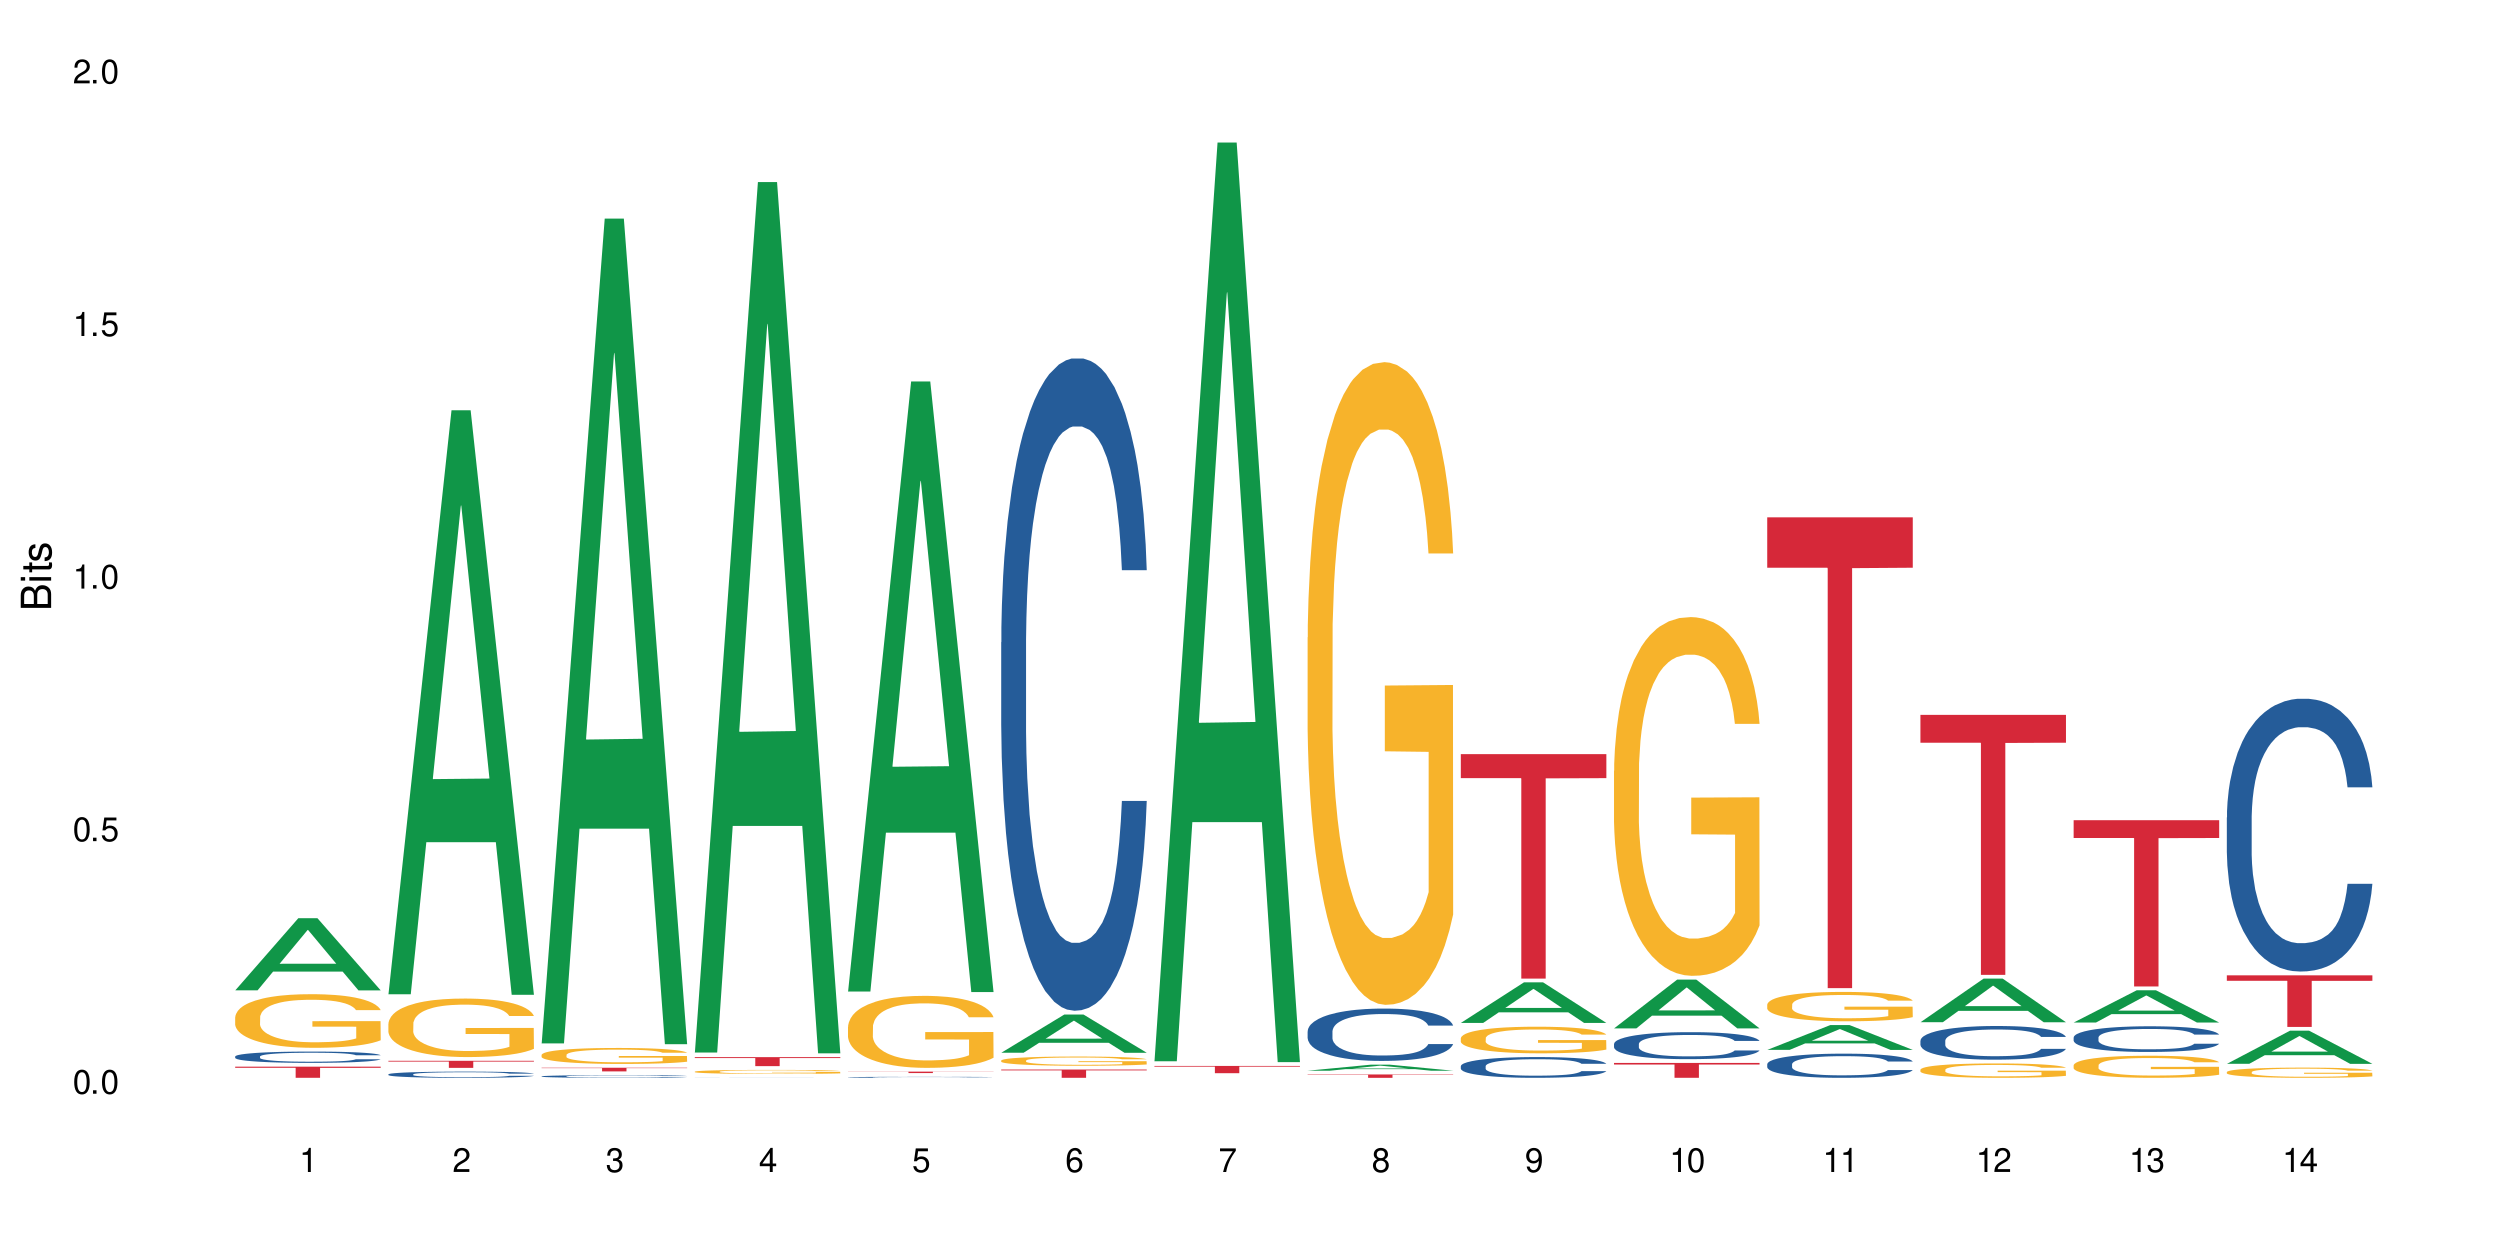 <?xml version="1.0" encoding="UTF-8"?>
<svg xmlns="http://www.w3.org/2000/svg" xmlns:xlink="http://www.w3.org/1999/xlink" width="720" height="360" viewBox="0 0 720 360">
<defs>
<g>
<g id="glyph-0-0">
</g>
<g id="glyph-0-1">
<path d="M 2.641 -6.938 C 2 -6.938 1.422 -6.656 1.078 -6.172 C 0.641 -5.562 0.406 -4.641 0.406 -3.359 C 0.406 -1.016 1.188 0.219 2.641 0.219 C 4.078 0.219 4.859 -1.016 4.859 -3.297 C 4.859 -4.641 4.656 -5.547 4.203 -6.172 C 3.844 -6.656 3.281 -6.938 2.641 -6.938 Z M 2.641 -6.188 C 3.547 -6.188 4 -5.25 4 -3.375 C 4 -1.406 3.562 -0.484 2.625 -0.484 C 1.734 -0.484 1.281 -1.438 1.281 -3.344 C 1.281 -5.25 1.734 -6.188 2.641 -6.188 Z M 2.641 -6.188 "/>
</g>
<g id="glyph-0-2">
<path d="M 1.828 -1 L 0.828 -1 L 0.828 0 L 1.828 0 Z M 1.828 -1 "/>
</g>
<g id="glyph-0-3">
<path d="M 4.562 -6.797 L 1.062 -6.797 L 0.547 -3.094 L 1.328 -3.094 C 1.719 -3.562 2.047 -3.734 2.578 -3.734 C 3.484 -3.734 4.062 -3.109 4.062 -2.094 C 4.062 -1.125 3.484 -0.531 2.578 -0.531 C 1.828 -0.531 1.375 -0.906 1.188 -1.672 L 0.328 -1.672 C 0.453 -1.109 0.547 -0.844 0.75 -0.594 C 1.125 -0.078 1.828 0.219 2.594 0.219 C 3.969 0.219 4.922 -0.781 4.922 -2.219 C 4.922 -3.562 4.031 -4.484 2.719 -4.484 C 2.25 -4.484 1.859 -4.359 1.469 -4.062 L 1.734 -5.969 L 4.562 -5.969 Z M 4.562 -6.797 "/>
</g>
<g id="glyph-0-4">
<path d="M 2.484 -4.938 L 2.484 0 L 3.328 0 L 3.328 -6.938 L 2.766 -6.938 C 2.469 -5.875 2.281 -5.734 0.984 -5.562 L 0.984 -4.938 Z M 2.484 -4.938 "/>
</g>
<g id="glyph-0-5">
<path d="M 4.859 -0.828 L 1.281 -0.828 C 1.359 -1.406 1.672 -1.781 2.5 -2.281 L 3.469 -2.828 C 4.406 -3.344 4.906 -4.062 4.906 -4.906 C 4.906 -5.484 4.672 -6.031 4.266 -6.406 C 3.859 -6.766 3.375 -6.938 2.719 -6.938 C 1.859 -6.938 1.219 -6.625 0.844 -6.031 C 0.609 -5.672 0.5 -5.234 0.484 -4.531 L 1.328 -4.531 C 1.359 -5.016 1.406 -5.281 1.531 -5.516 C 1.75 -5.938 2.188 -6.203 2.703 -6.203 C 3.469 -6.203 4.031 -5.641 4.031 -4.891 C 4.031 -4.344 3.719 -3.859 3.125 -3.516 L 2.234 -3 C 0.812 -2.172 0.406 -1.531 0.328 -0.016 L 4.859 -0.016 Z M 4.859 -0.828 "/>
</g>
<g id="glyph-0-6">
<path d="M 2.125 -3.188 L 2.578 -3.188 C 3.5 -3.188 3.984 -2.766 3.984 -1.922 C 3.984 -1.062 3.469 -0.531 2.594 -0.531 C 1.656 -0.531 1.203 -1 1.156 -2.016 L 0.312 -2.016 C 0.344 -1.453 0.438 -1.094 0.609 -0.781 C 0.953 -0.109 1.625 0.219 2.547 0.219 C 3.953 0.219 4.859 -0.625 4.859 -1.938 C 4.859 -2.828 4.516 -3.297 3.703 -3.594 C 4.344 -3.844 4.656 -4.328 4.656 -5.031 C 4.656 -6.219 3.875 -6.938 2.578 -6.938 C 1.203 -6.938 0.484 -6.172 0.453 -4.703 L 1.297 -4.703 C 1.312 -5.125 1.344 -5.359 1.453 -5.578 C 1.641 -5.969 2.062 -6.203 2.594 -6.203 C 3.344 -6.203 3.797 -5.75 3.797 -5 C 3.797 -4.516 3.609 -4.219 3.25 -4.047 C 3.016 -3.953 2.703 -3.922 2.125 -3.906 Z M 2.125 -3.188 "/>
</g>
<g id="glyph-0-7">
<path d="M 3.141 -1.672 L 3.141 0 L 3.984 0 L 3.984 -1.672 L 4.984 -1.672 L 4.984 -2.438 L 3.984 -2.438 L 3.984 -6.938 L 3.359 -6.938 L 0.266 -2.578 L 0.266 -1.672 Z M 3.141 -2.438 L 1 -2.438 L 3.141 -5.5 Z M 3.141 -2.438 "/>
</g>
<g id="glyph-0-8">
<path d="M 4.781 -5.125 C 4.609 -6.266 3.891 -6.938 2.844 -6.938 C 2.094 -6.938 1.422 -6.578 1.031 -5.953 C 0.594 -5.266 0.406 -4.422 0.406 -3.172 C 0.406 -2 0.578 -1.25 0.984 -0.641 C 1.359 -0.078 1.953 0.219 2.703 0.219 C 3.984 0.219 4.922 -0.75 4.922 -2.094 C 4.922 -3.375 4.062 -4.281 2.844 -4.281 C 2.172 -4.281 1.641 -4.031 1.281 -3.516 C 1.281 -5.234 1.828 -6.188 2.797 -6.188 C 3.391 -6.188 3.797 -5.797 3.938 -5.125 Z M 2.734 -3.531 C 3.547 -3.531 4.062 -2.953 4.062 -2.031 C 4.062 -1.156 3.484 -0.531 2.703 -0.531 C 1.922 -0.531 1.328 -1.188 1.328 -2.078 C 1.328 -2.938 1.906 -3.531 2.734 -3.531 Z M 2.734 -3.531 "/>
</g>
<g id="glyph-0-9">
<path d="M 4.984 -6.797 L 0.438 -6.797 L 0.438 -5.969 L 4.109 -5.969 C 2.5 -3.656 1.828 -2.234 1.328 0 L 2.219 0 C 2.594 -2.172 3.453 -4.047 4.984 -6.094 Z M 4.984 -6.797 "/>
</g>
<g id="glyph-0-10">
<path d="M 3.75 -3.656 C 4.469 -4.094 4.688 -4.438 4.688 -5.078 C 4.688 -6.172 3.844 -6.938 2.641 -6.938 C 1.438 -6.938 0.594 -6.172 0.594 -5.094 C 0.594 -4.438 0.812 -4.094 1.516 -3.656 C 0.734 -3.266 0.359 -2.703 0.359 -1.922 C 0.359 -0.656 1.281 0.219 2.641 0.219 C 3.984 0.219 4.922 -0.656 4.922 -1.922 C 4.922 -2.703 4.531 -3.266 3.75 -3.656 Z M 2.641 -6.188 C 3.359 -6.188 3.812 -5.75 3.812 -5.062 C 3.812 -4.406 3.344 -3.984 2.641 -3.984 C 1.922 -3.984 1.453 -4.406 1.453 -5.078 C 1.453 -5.75 1.922 -6.188 2.641 -6.188 Z M 2.641 -3.266 C 3.484 -3.266 4.062 -2.719 4.062 -1.906 C 4.062 -1.078 3.484 -0.531 2.625 -0.531 C 1.797 -0.531 1.219 -1.094 1.219 -1.906 C 1.219 -2.719 1.781 -3.266 2.641 -3.266 Z M 2.641 -3.266 "/>
</g>
<g id="glyph-0-11">
<path d="M 0.516 -1.578 C 0.672 -0.453 1.406 0.219 2.438 0.219 C 3.188 0.219 3.859 -0.141 4.266 -0.766 C 4.688 -1.453 4.891 -2.297 4.891 -3.547 C 4.891 -4.719 4.703 -5.453 4.312 -6.078 C 3.938 -6.641 3.344 -6.938 2.594 -6.938 C 1.297 -6.938 0.359 -5.969 0.359 -4.625 C 0.359 -3.344 1.234 -2.453 2.453 -2.453 C 3.094 -2.453 3.578 -2.672 4.016 -3.203 C 4 -1.484 3.469 -0.531 2.5 -0.531 C 1.906 -0.531 1.484 -0.906 1.359 -1.578 Z M 2.578 -6.203 C 3.375 -6.203 3.969 -5.531 3.969 -4.641 C 3.969 -3.797 3.391 -3.188 2.547 -3.188 C 1.734 -3.188 1.234 -3.766 1.234 -4.688 C 1.234 -5.562 1.797 -6.203 2.578 -6.203 Z M 2.578 -6.203 "/>
</g>
<g id="glyph-1-0">
</g>
<g id="glyph-1-1">
<path d="M 0 -0.953 L 0 -4.891 C 0 -5.719 -0.234 -6.344 -0.734 -6.797 C -1.188 -7.234 -1.812 -7.469 -2.5 -7.469 C -3.547 -7.469 -4.188 -7 -4.625 -5.875 C -4.984 -6.688 -5.625 -7.094 -6.531 -7.094 C -7.172 -7.094 -7.734 -6.859 -8.141 -6.391 C -8.562 -5.922 -8.75 -5.344 -8.75 -4.5 L -8.75 -0.953 Z M -4.984 -2.062 L -7.766 -2.062 L -7.766 -4.219 C -7.766 -4.844 -7.688 -5.203 -7.453 -5.5 C -7.219 -5.812 -6.859 -5.969 -6.375 -5.969 C -5.891 -5.969 -5.531 -5.812 -5.297 -5.5 C -5.062 -5.203 -4.984 -4.844 -4.984 -4.219 Z M -0.984 -2.062 L -4 -2.062 L -4 -4.781 C -4 -5.766 -3.438 -6.359 -2.484 -6.359 C -1.547 -6.359 -0.984 -5.766 -0.984 -4.781 Z M -0.984 -2.062 "/>
</g>
<g id="glyph-1-2">
<path d="M -6.281 -1.797 L -6.281 -0.797 L 0 -0.797 L 0 -1.797 Z M -8.75 -1.797 L -8.75 -0.797 L -7.484 -0.797 L -7.484 -1.797 Z M -8.75 -1.797 "/>
</g>
<g id="glyph-1-3">
<path d="M -6.281 -3.047 L -6.281 -2.016 L -8.016 -2.016 L -8.016 -1.016 L -6.281 -1.016 L -6.281 -0.172 L -5.469 -0.172 L -5.469 -1.016 L -0.719 -1.016 C -0.078 -1.016 0.281 -1.453 0.281 -2.234 C 0.281 -2.5 0.25 -2.719 0.188 -3.047 L -0.641 -3.047 C -0.609 -2.906 -0.594 -2.766 -0.594 -2.562 C -0.594 -2.141 -0.719 -2.016 -1.156 -2.016 L -5.469 -2.016 L -5.469 -3.047 Z M -6.281 -3.047 "/>
</g>
<g id="glyph-1-4">
<path d="M -4.531 -5.25 C -5.766 -5.25 -6.469 -4.422 -6.469 -2.969 C -6.469 -1.516 -5.719 -0.562 -4.547 -0.562 C -3.562 -0.562 -3.094 -1.062 -2.734 -2.562 L -2.516 -3.484 C -2.344 -4.188 -2.094 -4.469 -1.641 -4.469 C -1.047 -4.469 -0.641 -3.875 -0.641 -3 C -0.641 -2.453 -0.797 -2 -1.062 -1.75 C -1.25 -1.594 -1.422 -1.531 -1.875 -1.469 L -1.875 -0.406 C -0.422 -0.453 0.281 -1.266 0.281 -2.922 C 0.281 -4.5 -0.5 -5.516 -1.719 -5.516 C -2.656 -5.516 -3.172 -4.984 -3.469 -3.734 L -3.703 -2.766 C -3.891 -1.953 -4.156 -1.609 -4.594 -1.609 C -5.188 -1.609 -5.547 -2.125 -5.547 -2.938 C -5.547 -3.75 -5.203 -4.172 -4.531 -4.203 Z M -4.531 -5.25 "/>
</g>
</g>
</defs>
<rect x="-72" y="-36" width="864" height="432" fill="rgb(100%, 100%, 100%)" fill-opacity="1"/>
<path fill-rule="nonzero" fill="rgb(6.275%, 58.824%, 28.235%)" fill-opacity="1" d="M 67.73 285.223 L 67.777 285.203 L 85.914 264.441 L 91.422 264.441 L 109.648 285.242 L 103.242 285.242 L 98.676 279.812 L 78.656 279.812 L 74.18 285.223 L 67.73 285.223 L 80.582 277.566 L 96.84 277.547 L 88.734 267.84 L 88.645 267.82 L 88.555 267.879 L 80.539 277.547 L 80.582 277.566 Z M 67.73 285.223 "/>
<path fill-rule="nonzero" fill="rgb(14.51%, 36.078%, 60%)" fill-opacity="1" d="M 67.73 304.27 L 67.781 304.266 L 67.781 304.195 L 67.934 304.082 L 68.293 303.938 L 68.652 303.84 L 69.57 303.664 L 70.848 303.496 L 72.18 303.367 L 73.148 303.289 L 74.02 303.227 L 76.012 303.117 L 77.289 303.062 L 78.672 303.012 L 80.355 302.961 L 81.582 302.93 L 84.344 302.883 L 86.391 302.863 L 87.973 302.855 L 91.398 302.855 L 93.441 302.867 L 94.926 302.879 L 96.562 302.902 L 97.941 302.93 L 100.344 302.996 L 102.492 303.078 L 103.461 303.129 L 104.996 303.219 L 106.172 303.309 L 106.988 303.387 L 107.91 303.496 L 108.727 303.629 L 109.34 303.781 L 109.648 303.91 L 102.492 303.91 L 102.133 303.789 L 101.723 303.699 L 100.957 303.578 L 100.191 303.488 L 99.117 303.402 L 98.145 303.348 L 96.816 303.289 L 95.641 303.254 L 94.414 303.227 L 93.238 303.211 L 90.988 303.191 L 88.383 303.191 L 87.41 303.199 L 85.418 303.223 L 84.344 303.242 L 82.812 303.285 L 81.738 303.324 L 80.461 303.383 L 79.59 303.434 L 78.516 303.512 L 77.75 303.578 L 76.883 303.676 L 76.371 303.75 L 75.91 303.836 L 75.5 303.934 L 75.195 304.039 L 74.988 304.148 L 74.887 304.254 L 74.887 304.715 L 74.988 304.824 L 75.246 304.949 L 75.91 305.129 L 76.883 305.285 L 78.004 305.41 L 79.078 305.5 L 79.691 305.543 L 80.512 305.59 L 81.789 305.648 L 83.629 305.711 L 84.703 305.734 L 86.34 305.758 L 88.023 305.77 L 90.273 305.77 L 92.27 305.758 L 93.598 305.742 L 94.977 305.719 L 96.867 305.668 L 98.043 305.621 L 99.066 305.562 L 99.832 305.508 L 100.344 305.461 L 101.109 305.367 L 101.723 305.266 L 102.184 305.16 L 102.492 305.062 L 109.648 305.062 L 109.34 305.18 L 108.883 305.297 L 108.422 305.383 L 107.707 305.484 L 106.887 305.578 L 105.711 305.684 L 104.742 305.75 L 103.461 305.824 L 102.285 305.883 L 101.008 305.934 L 99.117 305.992 L 97.891 306.023 L 96.562 306.047 L 94.977 306.07 L 92.984 306.094 L 90.836 306.105 L 88.844 306.109 L 86.695 306.102 L 85.109 306.09 L 83.016 306.062 L 80.41 306.008 L 78.516 305.953 L 77.035 305.898 L 75.758 305.836 L 74.324 305.758 L 72.484 305.625 L 71.359 305.523 L 70.594 305.441 L 69.723 305.324 L 69.109 305.223 L 68.395 305.055 L 67.883 304.844 L 67.73 304.68 Z M 67.73 304.27 "/>
<path fill-rule="nonzero" fill="rgb(96.863%, 70.196%, 16.863%)" fill-opacity="1" d="M 67.73 292.941 L 67.781 292.926 L 67.781 292.645 L 67.988 292.012 L 68.496 291.137 L 69.164 290.414 L 69.879 289.852 L 70.34 289.555 L 71.105 289.133 L 71.77 288.82 L 73.457 288.188 L 75.602 287.594 L 76.777 287.34 L 78.109 287.102 L 80 286.832 L 80.867 286.734 L 83.527 286.508 L 86.543 286.367 L 89.863 286.324 L 91.398 286.34 L 93.496 286.395 L 96.355 286.551 L 97.992 286.691 L 99.27 286.832 L 100.602 287.016 L 102.234 287.297 L 103.77 287.637 L 104.996 287.977 L 106.223 288.398 L 107.246 288.852 L 108.113 289.344 L 108.883 289.938 L 109.34 290.43 L 109.648 290.922 L 102.543 290.922 L 102.133 290.43 L 101.672 290.051 L 100.906 289.582 L 100.141 289.246 L 99.375 288.977 L 97.941 288.609 L 96.715 288.383 L 95.18 288.188 L 93.699 288.059 L 92.012 287.977 L 90.988 287.945 L 88.281 287.945 L 85.828 288.047 L 84.395 288.16 L 83.375 288.273 L 81.941 288.484 L 81.074 288.652 L 80.562 288.766 L 79.027 289.203 L 78.004 289.598 L 77.445 289.867 L 76.727 290.289 L 76.215 290.668 L 75.652 291.234 L 75.348 291.656 L 74.938 292.617 L 74.887 295.156 L 75.039 295.691 L 75.348 296.27 L 75.758 296.777 L 76.371 297.312 L 76.984 297.723 L 78.059 298.273 L 78.977 298.641 L 79.691 298.879 L 81.074 299.262 L 81.637 299.387 L 82.965 299.641 L 84.344 299.84 L 86.031 300.008 L 87.309 300.094 L 89.355 300.164 L 91.961 300.164 L 95.027 300.078 L 96.969 299.965 L 98.301 299.852 L 99.168 299.754 L 100.242 299.598 L 101.008 299.457 L 101.723 299.305 L 102.594 299.062 L 102.594 295.691 L 89.969 295.676 L 89.969 294.098 L 109.598 294.082 L 109.648 299.598 L 108.574 299.98 L 107.246 300.348 L 105.969 300.629 L 104.637 300.867 L 102.746 301.137 L 101.215 301.305 L 98.863 301.504 L 96.715 301.629 L 94.465 301.715 L 92.473 301.758 L 90.121 301.773 L 88.023 301.742 L 85.777 301.66 L 83.988 301.547 L 82.352 301.406 L 80.715 301.223 L 78.672 300.926 L 77.34 300.688 L 75.961 300.391 L 74.582 300.035 L 73.355 299.656 L 72.535 299.359 L 71.719 299.02 L 70.848 298.598 L 70.031 298.117 L 69.418 297.68 L 68.855 297.188 L 68.445 296.723 L 68.039 296.086 L 67.832 295.578 L 67.73 295.141 Z M 67.73 292.941 "/>
<path fill-rule="nonzero" fill="rgb(83.922%, 15.686%, 22.353%)" fill-opacity="1" d="M 67.73 307.191 L 109.648 307.191 L 109.648 307.535 L 92.18 307.539 L 92.18 310.414 L 85.148 310.414 L 85.148 307.539 L 85.047 307.535 L 67.73 307.535 Z M 67.73 307.191 "/>
<path fill-rule="nonzero" fill="rgb(6.275%, 58.824%, 28.235%)" fill-opacity="1" d="M 111.855 286.344 L 111.898 286.184 L 130.035 118.16 L 135.543 118.16 L 153.77 286.5 L 147.367 286.5 L 142.801 242.559 L 122.781 242.559 L 118.301 286.344 L 111.855 286.344 L 124.707 224.383 L 140.961 224.223 L 132.855 145.664 L 132.766 145.504 L 132.68 145.98 L 124.66 224.223 L 124.707 224.383 Z M 111.855 286.344 "/>
<path fill-rule="nonzero" fill="rgb(14.51%, 36.078%, 60%)" fill-opacity="1" d="M 111.855 309.406 L 111.906 309.402 L 111.906 309.363 L 112.059 309.301 L 112.418 309.223 L 112.773 309.168 L 113.695 309.074 L 114.973 308.98 L 116.301 308.906 L 117.273 308.867 L 118.141 308.832 L 120.137 308.773 L 121.414 308.742 L 122.793 308.715 L 124.48 308.688 L 125.707 308.668 L 128.469 308.645 L 130.512 308.633 L 132.098 308.625 L 135.523 308.625 L 137.566 308.633 L 139.047 308.641 L 140.684 308.656 L 142.066 308.668 L 144.469 308.707 L 146.613 308.75 L 147.586 308.777 L 149.117 308.828 L 150.293 308.875 L 151.113 308.918 L 152.031 308.98 L 152.852 309.055 L 153.465 309.137 L 153.77 309.207 L 146.613 309.207 L 146.258 309.141 L 145.848 309.09 L 145.082 309.023 L 144.312 308.977 L 143.242 308.93 L 142.27 308.898 L 140.941 308.867 L 139.766 308.848 L 138.539 308.832 L 137.363 308.824 L 135.113 308.812 L 132.504 308.812 L 131.535 308.816 L 129.539 308.828 L 128.469 308.84 L 126.934 308.863 L 125.859 308.887 L 124.582 308.918 L 123.715 308.945 L 122.641 308.988 L 121.875 309.027 L 121.004 309.078 L 120.492 309.121 L 120.031 309.168 L 119.625 309.219 L 119.316 309.277 L 119.113 309.336 L 119.012 309.395 L 119.012 309.648 L 119.113 309.707 L 119.367 309.777 L 120.031 309.875 L 121.004 309.965 L 122.129 310.031 L 123.203 310.082 L 123.816 310.105 L 124.633 310.129 L 125.91 310.164 L 127.75 310.195 L 128.824 310.207 L 130.461 310.223 L 132.148 310.227 L 134.398 310.227 L 136.391 310.223 L 137.719 310.215 L 139.102 310.199 L 140.992 310.172 L 142.168 310.148 L 143.188 310.117 L 143.957 310.086 L 144.469 310.059 L 145.234 310.008 L 145.848 309.953 L 146.309 309.895 L 146.613 309.84 L 153.77 309.84 L 153.465 309.906 L 153.004 309.969 L 152.543 310.016 L 151.828 310.074 L 151.012 310.125 L 149.836 310.18 L 148.863 310.219 L 147.586 310.258 L 146.41 310.289 L 145.133 310.316 L 143.242 310.352 L 142.012 310.367 L 140.684 310.383 L 139.102 310.395 L 137.105 310.406 L 134.961 310.414 L 132.965 310.414 L 130.82 310.41 L 129.234 310.406 L 127.137 310.391 L 124.531 310.359 L 122.641 310.328 L 121.156 310.297 L 119.879 310.266 L 118.449 310.223 L 116.609 310.148 L 115.484 310.094 L 114.715 310.047 L 113.848 309.984 L 113.234 309.926 L 112.52 309.836 L 112.008 309.719 L 111.855 309.629 Z M 111.855 309.406 "/>
<path fill-rule="nonzero" fill="rgb(96.863%, 70.196%, 16.863%)" fill-opacity="1" d="M 111.855 294.801 L 111.906 294.785 L 111.906 294.477 L 112.109 293.785 L 112.621 292.832 L 113.285 292.047 L 114 291.43 L 114.461 291.109 L 115.227 290.645 L 115.891 290.309 L 117.578 289.613 L 119.727 288.969 L 120.902 288.691 L 122.23 288.43 L 124.121 288.137 L 124.992 288.031 L 127.648 287.785 L 130.664 287.629 L 133.988 287.582 L 135.523 287.598 L 137.617 287.66 L 140.48 287.828 L 142.117 287.984 L 143.395 288.137 L 144.723 288.336 L 146.359 288.645 L 147.891 289.016 L 149.117 289.383 L 150.348 289.848 L 151.367 290.34 L 152.238 290.879 L 153.004 291.523 L 153.465 292.062 L 153.77 292.602 L 146.664 292.602 L 146.258 292.062 L 145.797 291.648 L 145.031 291.137 L 144.262 290.77 L 143.496 290.477 L 142.066 290.078 L 140.84 289.832 L 139.305 289.613 L 137.82 289.477 L 136.137 289.383 L 135.113 289.352 L 132.402 289.352 L 129.949 289.461 L 128.52 289.586 L 127.496 289.707 L 126.066 289.938 L 125.195 290.121 L 124.684 290.246 L 123.152 290.723 L 122.129 291.152 L 121.566 291.445 L 120.852 291.906 L 120.34 292.324 L 119.777 292.938 L 119.469 293.402 L 119.062 294.449 L 119.012 297.219 L 119.164 297.805 L 119.469 298.434 L 119.879 298.988 L 120.492 299.574 L 121.105 300.02 L 122.18 300.621 L 123.102 301.02 L 123.816 301.281 L 125.195 301.695 L 125.758 301.836 L 127.086 302.113 L 128.469 302.328 L 130.152 302.512 L 131.434 302.605 L 133.477 302.684 L 136.082 302.684 L 139.152 302.59 L 141.094 302.465 L 142.422 302.344 L 143.293 302.234 L 144.363 302.066 L 145.133 301.914 L 145.848 301.742 L 146.715 301.48 L 146.715 297.805 L 134.09 297.789 L 134.09 296.062 L 153.719 296.047 L 153.77 302.066 L 152.699 302.48 L 151.367 302.883 L 150.09 303.191 L 148.762 303.453 L 146.871 303.742 L 145.336 303.93 L 142.984 304.145 L 140.84 304.281 L 138.59 304.375 L 136.594 304.422 L 134.242 304.438 L 132.148 304.406 L 129.898 304.312 L 128.109 304.191 L 126.473 304.035 L 124.84 303.836 L 122.793 303.512 L 121.465 303.25 L 120.082 302.93 L 118.703 302.543 L 117.477 302.129 L 116.66 301.805 L 115.84 301.434 L 114.973 300.973 L 114.152 300.449 L 113.539 299.973 L 112.98 299.434 L 112.57 298.926 L 112.16 298.234 L 111.957 297.68 L 111.855 297.203 Z M 111.855 294.801 "/>
<path fill-rule="nonzero" fill="rgb(83.922%, 15.686%, 22.353%)" fill-opacity="1" d="M 111.855 305.52 L 153.77 305.52 L 153.77 305.734 L 136.301 305.738 L 136.301 307.547 L 129.273 307.547 L 129.273 305.738 L 129.172 305.734 L 111.855 305.734 Z M 111.855 305.52 "/>
<path fill-rule="nonzero" fill="rgb(6.275%, 58.824%, 28.235%)" fill-opacity="1" d="M 155.977 300.508 L 156.023 300.285 L 174.16 62.953 L 179.668 62.953 L 197.895 300.73 L 191.488 300.73 L 186.922 238.664 L 166.902 238.664 L 162.426 300.508 L 155.977 300.508 L 168.828 212.988 L 185.086 212.766 L 176.98 101.801 L 176.891 101.578 L 176.801 102.246 L 168.785 212.766 L 168.828 212.988 Z M 155.977 300.508 "/>
<path fill-rule="nonzero" fill="rgb(14.51%, 36.078%, 60%)" fill-opacity="1" d="M 155.977 309.984 L 156.027 309.984 L 156.027 309.965 L 156.18 309.941 L 156.539 309.906 L 156.898 309.883 L 157.816 309.844 L 159.094 309.801 L 160.426 309.773 L 161.395 309.754 L 162.266 309.738 L 164.258 309.715 L 165.535 309.699 L 166.918 309.688 L 168.602 309.676 L 169.828 309.672 L 172.59 309.66 L 174.637 309.652 L 179.645 309.652 L 181.688 309.656 L 183.172 309.656 L 184.809 309.664 L 186.188 309.672 L 188.59 309.684 L 190.738 309.703 L 191.707 309.715 L 193.242 309.738 L 194.418 309.758 L 195.234 309.777 L 196.156 309.801 L 196.973 309.832 L 197.586 309.871 L 197.895 309.898 L 190.738 309.898 L 190.379 309.871 L 189.969 309.852 L 189.203 309.82 L 188.438 309.801 L 187.363 309.781 L 186.391 309.766 L 185.062 309.754 L 183.887 309.746 L 182.66 309.738 L 181.484 309.734 L 179.234 309.73 L 176.629 309.73 L 175.656 309.734 L 173.664 309.738 L 172.59 309.742 L 171.059 309.754 L 169.984 309.762 L 168.707 309.777 L 167.836 309.789 L 166.762 309.805 L 165.996 309.82 L 165.129 309.844 L 164.617 309.863 L 164.156 309.883 L 163.746 309.906 L 163.441 309.93 L 163.234 309.957 L 163.133 309.98 L 163.133 310.09 L 163.234 310.113 L 163.492 310.145 L 164.156 310.184 L 165.129 310.223 L 166.25 310.25 L 167.324 310.273 L 167.938 310.281 L 168.758 310.293 L 170.035 310.309 L 171.875 310.32 L 172.949 310.328 L 174.582 310.332 L 176.27 310.336 L 178.52 310.336 L 180.512 310.332 L 181.844 310.328 L 183.223 310.324 L 185.113 310.312 L 186.289 310.301 L 187.312 310.285 L 188.078 310.273 L 188.59 310.262 L 189.355 310.242 L 189.969 310.219 L 190.43 310.191 L 190.738 310.168 L 197.895 310.168 L 197.586 310.195 L 197.129 310.223 L 196.668 310.246 L 195.953 310.27 L 195.133 310.289 L 193.957 310.316 L 192.988 310.332 L 191.707 310.348 L 190.531 310.363 L 189.254 310.375 L 187.363 310.387 L 186.137 310.395 L 184.809 310.402 L 183.223 310.406 L 181.23 310.41 L 179.082 310.414 L 174.941 310.414 L 173.355 310.41 L 171.262 310.402 L 168.652 310.391 L 166.762 310.379 L 165.281 310.363 L 164.004 310.352 L 162.57 310.332 L 160.73 310.301 L 159.605 310.277 L 158.84 310.258 L 157.969 310.23 L 157.355 310.207 L 156.641 310.168 L 156.129 310.117 L 155.977 310.078 Z M 155.977 309.984 "/>
<path fill-rule="nonzero" fill="rgb(96.863%, 70.196%, 16.863%)" fill-opacity="1" d="M 155.977 303.785 L 156.027 303.781 L 156.027 303.695 L 156.234 303.508 L 156.742 303.246 L 157.41 303.031 L 158.125 302.863 L 158.582 302.777 L 159.352 302.648 L 160.016 302.559 L 161.703 302.367 L 163.848 302.191 L 165.023 302.117 L 166.355 302.043 L 168.246 301.965 L 169.113 301.934 L 171.773 301.867 L 174.789 301.824 L 178.109 301.812 L 179.645 301.816 L 181.742 301.832 L 184.602 301.879 L 186.238 301.922 L 187.516 301.965 L 188.848 302.02 L 190.48 302.102 L 192.016 302.203 L 193.242 302.305 L 194.469 302.43 L 195.492 302.566 L 196.359 302.711 L 197.129 302.891 L 197.586 303.035 L 197.895 303.184 L 190.789 303.184 L 190.379 303.035 L 189.918 302.922 L 189.152 302.785 L 188.387 302.684 L 187.617 302.602 L 186.188 302.492 L 184.961 302.426 L 183.426 302.367 L 181.945 302.332 L 180.258 302.305 L 179.234 302.297 L 176.527 302.297 L 174.074 302.324 L 172.641 302.359 L 171.617 302.395 L 170.188 302.457 L 169.32 302.508 L 168.809 302.539 L 167.273 302.672 L 166.25 302.789 L 165.688 302.867 L 164.973 302.996 L 164.461 303.109 L 163.898 303.277 L 163.594 303.402 L 163.184 303.688 L 163.133 304.445 L 163.285 304.605 L 163.594 304.777 L 164.004 304.93 L 164.617 305.09 L 165.23 305.211 L 166.305 305.375 L 167.223 305.484 L 167.938 305.555 L 169.32 305.668 L 169.883 305.707 L 171.211 305.781 L 172.59 305.844 L 174.277 305.891 L 175.555 305.918 L 177.602 305.938 L 180.207 305.938 L 183.273 305.914 L 185.215 305.879 L 186.547 305.848 L 187.414 305.816 L 188.488 305.77 L 189.254 305.727 L 189.969 305.684 L 190.84 305.609 L 190.84 304.605 L 178.215 304.602 L 178.215 304.129 L 197.844 304.125 L 197.895 305.77 L 196.82 305.883 L 195.492 305.992 L 194.215 306.078 L 192.883 306.148 L 190.992 306.23 L 189.461 306.281 L 187.109 306.34 L 184.961 306.375 L 182.711 306.402 L 180.719 306.414 L 178.367 306.418 L 176.27 306.41 L 174.023 306.383 L 172.234 306.352 L 170.598 306.309 L 168.961 306.254 L 166.918 306.164 L 165.586 306.094 L 164.207 306.008 L 162.828 305.902 L 161.602 305.789 L 160.781 305.699 L 159.965 305.598 L 159.094 305.473 L 158.277 305.328 L 157.664 305.199 L 157.102 305.051 L 156.691 304.914 L 156.285 304.723 L 156.078 304.57 L 155.977 304.441 Z M 155.977 303.785 "/>
<path fill-rule="nonzero" fill="rgb(83.922%, 15.686%, 22.353%)" fill-opacity="1" d="M 155.977 307.5 L 197.895 307.5 L 197.895 307.613 L 180.426 307.617 L 180.426 308.57 L 173.395 308.57 L 173.395 307.617 L 173.293 307.613 L 155.977 307.613 Z M 155.977 307.5 "/>
<path fill-rule="nonzero" fill="rgb(6.275%, 58.824%, 28.235%)" fill-opacity="1" d="M 200.102 303.129 L 200.145 302.895 L 218.281 52.43 L 223.789 52.43 L 242.016 303.363 L 235.613 303.363 L 231.047 237.863 L 211.027 237.863 L 206.547 303.129 L 200.102 303.129 L 212.953 210.766 L 229.207 210.531 L 221.102 93.43 L 221.012 93.191 L 220.926 93.898 L 212.906 210.531 L 212.953 210.766 Z M 200.102 303.129 "/>
<path fill-rule="nonzero" fill="rgb(14.51%, 36.078%, 60%)" fill-opacity="1" d="M 200.102 310.391 L 200.305 310.391 L 200.664 310.387 L 201.02 310.387 L 201.941 310.383 L 204.547 310.383 L 205.52 310.379 L 209.66 310.379 L 211.039 310.375 L 232.715 310.375 L 234.859 310.379 L 238.539 310.379 L 239.359 310.383 L 241.098 310.383 L 241.711 310.387 L 242.016 310.387 L 234.094 310.387 L 233.328 310.383 L 231.488 310.383 L 230.516 310.379 L 214.105 310.379 L 212.828 310.383 L 210.117 310.383 L 209.25 310.387 L 207.871 310.387 L 207.562 310.391 L 207.258 310.391 L 207.258 310.398 L 207.359 310.398 L 207.613 310.402 L 208.277 310.402 L 209.25 310.406 L 212.062 310.406 L 212.879 310.41 L 230.414 310.41 L 231.434 310.406 L 233.48 310.406 L 234.094 310.402 L 242.016 310.402 L 241.711 310.402 L 241.25 310.406 L 239.258 310.406 L 238.082 310.41 L 234.656 310.41 L 233.379 310.414 L 210.887 310.414 L 209.402 310.41 L 204.855 310.41 L 203.73 310.406 L 202.094 310.406 L 201.48 310.402 L 200.766 310.402 L 200.254 310.398 L 200.102 310.398 Z M 200.102 310.391 "/>
<path fill-rule="nonzero" fill="rgb(96.863%, 70.196%, 16.863%)" fill-opacity="1" d="M 200.102 308.629 L 200.152 308.629 L 200.152 308.605 L 200.355 308.559 L 200.867 308.492 L 201.531 308.438 L 202.246 308.398 L 202.707 308.375 L 203.473 308.344 L 204.137 308.32 L 205.824 308.273 L 207.973 308.227 L 209.148 308.207 L 210.477 308.191 L 212.367 308.172 L 213.238 308.164 L 215.895 308.145 L 218.91 308.137 L 222.234 308.133 L 223.77 308.133 L 225.863 308.137 L 228.727 308.148 L 230.363 308.16 L 231.641 308.172 L 232.969 308.184 L 234.605 308.203 L 236.137 308.23 L 237.363 308.258 L 238.594 308.289 L 239.613 308.32 L 240.484 308.359 L 241.25 308.402 L 241.711 308.441 L 242.016 308.477 L 234.91 308.477 L 234.504 308.441 L 234.043 308.41 L 233.277 308.375 L 232.508 308.352 L 231.742 308.332 L 230.312 308.305 L 229.082 308.285 L 227.551 308.273 L 226.066 308.262 L 224.383 308.258 L 223.359 308.254 L 220.648 308.254 L 218.195 308.262 L 216.766 308.27 L 215.742 308.277 L 214.312 308.293 L 213.441 308.309 L 212.93 308.316 L 211.398 308.348 L 210.375 308.379 L 209.812 308.398 L 209.098 308.43 L 208.586 308.457 L 208.023 308.5 L 207.715 308.531 L 207.309 308.605 L 207.258 308.797 L 207.41 308.836 L 207.715 308.879 L 208.125 308.918 L 208.738 308.957 L 209.352 308.988 L 210.426 309.031 L 211.348 309.059 L 212.062 309.074 L 213.441 309.105 L 214.004 309.113 L 215.332 309.133 L 216.715 309.148 L 218.398 309.16 L 219.68 309.168 L 221.723 309.172 L 224.328 309.172 L 227.398 309.164 L 229.34 309.156 L 230.668 309.148 L 231.539 309.141 L 232.609 309.129 L 233.379 309.121 L 234.094 309.109 L 234.961 309.09 L 234.961 308.836 L 222.336 308.836 L 222.336 308.715 L 241.965 308.715 L 242.016 309.129 L 240.941 309.16 L 239.613 309.188 L 238.336 309.207 L 237.008 309.227 L 235.117 309.246 L 233.582 309.258 L 231.23 309.273 L 229.082 309.281 L 226.836 309.289 L 224.84 309.293 L 222.488 309.293 L 220.395 309.289 L 218.145 309.285 L 216.355 309.277 L 214.719 309.266 L 213.082 309.25 L 211.039 309.23 L 209.711 309.211 L 208.328 309.188 L 206.949 309.164 L 205.723 309.133 L 204.906 309.113 L 204.086 309.086 L 203.219 309.055 L 202.398 309.02 L 201.785 308.984 L 201.223 308.949 L 200.816 308.914 L 200.406 308.867 L 200.203 308.828 L 200.102 308.793 Z M 200.102 308.629 "/>
<path fill-rule="nonzero" fill="rgb(83.922%, 15.686%, 22.353%)" fill-opacity="1" d="M 200.102 304.445 L 242.016 304.445 L 242.016 304.727 L 224.547 304.727 L 224.547 307.051 L 217.52 307.051 L 217.52 304.73 L 217.418 304.727 L 200.102 304.727 Z M 200.102 304.445 "/>
<path fill-rule="nonzero" fill="rgb(6.275%, 58.824%, 28.235%)" fill-opacity="1" d="M 244.223 285.559 L 244.27 285.395 L 262.406 109.855 L 267.914 109.855 L 286.141 285.723 L 279.734 285.723 L 275.168 239.816 L 255.148 239.816 L 250.672 285.559 L 244.223 285.559 L 257.074 220.828 L 273.332 220.66 L 265.227 138.59 L 265.137 138.426 L 265.047 138.922 L 257.031 220.66 L 257.074 220.828 Z M 244.223 285.559 "/>
<path fill-rule="nonzero" fill="rgb(14.51%, 36.078%, 60%)" fill-opacity="1" d="M 244.223 310.25 L 244.273 310.25 L 244.273 310.246 L 244.426 310.234 L 245.145 310.211 L 246.062 310.195 L 247.34 310.184 L 248.672 310.172 L 249.641 310.164 L 250.512 310.156 L 252.504 310.148 L 253.781 310.145 L 255.164 310.137 L 256.848 310.133 L 258.074 310.133 L 260.836 310.129 L 262.883 310.125 L 269.934 310.125 L 271.418 310.129 L 273.055 310.129 L 274.434 310.133 L 276.836 310.137 L 278.984 310.145 L 279.953 310.148 L 281.488 310.156 L 282.664 310.164 L 283.48 310.172 L 284.402 310.184 L 285.219 310.195 L 285.832 310.207 L 286.141 310.219 L 278.984 310.219 L 278.625 310.207 L 278.215 310.199 L 277.449 310.188 L 276.684 310.18 L 275.609 310.172 L 274.637 310.168 L 273.309 310.164 L 272.133 310.16 L 270.906 310.156 L 261.91 310.156 L 260.836 310.16 L 259.305 310.164 L 258.23 310.168 L 256.953 310.172 L 256.082 310.176 L 255.008 310.184 L 254.242 310.188 L 253.371 310.199 L 252.863 310.203 L 252.402 310.211 L 251.992 310.223 L 251.688 310.23 L 251.48 310.238 L 251.379 310.25 L 251.379 310.289 L 251.48 310.301 L 251.738 310.312 L 252.402 310.328 L 253.371 310.34 L 254.496 310.352 L 255.57 310.359 L 256.184 310.363 L 257.004 310.367 L 258.281 310.375 L 260.121 310.379 L 261.195 310.383 L 270.09 310.383 L 271.469 310.379 L 273.359 310.375 L 274.535 310.371 L 275.559 310.367 L 276.324 310.359 L 276.836 310.355 L 277.602 310.348 L 278.215 310.34 L 278.676 310.332 L 278.984 310.32 L 286.141 310.32 L 285.832 310.332 L 285.371 310.344 L 284.914 310.352 L 284.195 310.359 L 283.379 310.367 L 282.203 310.375 L 281.23 310.383 L 279.953 310.391 L 278.777 310.395 L 277.5 310.398 L 275.609 310.402 L 274.383 310.406 L 273.055 310.41 L 271.469 310.41 L 269.477 310.414 L 261.602 310.414 L 259.508 310.41 L 256.898 310.406 L 255.008 310.402 L 253.527 310.395 L 252.25 310.391 L 250.816 310.383 L 248.977 310.371 L 247.852 310.363 L 247.086 310.355 L 246.215 310.344 L 245.602 310.336 L 244.887 310.32 L 244.375 310.301 L 244.223 310.289 Z M 244.223 310.25 "/>
<path fill-rule="nonzero" fill="rgb(96.863%, 70.196%, 16.863%)" fill-opacity="1" d="M 244.223 295.688 L 244.273 295.672 L 244.273 295.293 L 244.477 294.438 L 244.988 293.266 L 245.652 292.297 L 246.371 291.543 L 246.828 291.145 L 247.598 290.574 L 248.262 290.16 L 249.949 289.305 L 252.094 288.512 L 253.27 288.168 L 254.602 287.848 L 256.492 287.488 L 257.359 287.355 L 260.02 287.051 L 263.035 286.863 L 266.355 286.805 L 267.891 286.824 L 269.988 286.902 L 272.848 287.109 L 274.484 287.297 L 275.762 287.488 L 277.094 287.734 L 278.727 288.113 L 280.262 288.566 L 281.488 289.023 L 282.715 289.59 L 283.738 290.195 L 284.605 290.859 L 285.371 291.656 L 285.832 292.316 L 286.141 292.98 L 279.035 292.98 L 278.625 292.316 L 278.164 291.805 L 277.398 291.18 L 276.633 290.727 L 275.863 290.367 L 274.434 289.875 L 273.207 289.57 L 271.672 289.305 L 270.191 289.137 L 268.504 289.023 L 267.48 288.984 L 264.773 288.984 L 262.32 289.117 L 260.887 289.27 L 259.863 289.418 L 258.434 289.703 L 257.566 289.93 L 257.055 290.082 L 255.52 290.668 L 254.496 291.199 L 253.934 291.559 L 253.219 292.129 L 252.707 292.641 L 252.145 293.398 L 251.84 293.965 L 251.43 295.254 L 251.379 298.664 L 251.531 299.383 L 251.84 300.16 L 252.25 300.84 L 252.863 301.562 L 253.477 302.109 L 254.547 302.848 L 255.469 303.34 L 256.184 303.664 L 257.566 304.176 L 258.129 304.344 L 259.457 304.688 L 260.836 304.953 L 262.523 305.18 L 263.801 305.293 L 265.848 305.387 L 268.453 305.387 L 271.52 305.273 L 273.461 305.121 L 274.793 304.969 L 275.66 304.836 L 276.734 304.629 L 277.5 304.441 L 278.215 304.23 L 279.086 303.91 L 279.086 299.383 L 266.461 299.363 L 266.461 297.242 L 286.09 297.223 L 286.141 304.629 L 285.066 305.141 L 283.738 305.633 L 282.461 306.012 L 281.129 306.336 L 279.238 306.695 L 277.707 306.922 L 275.355 307.188 L 273.207 307.355 L 270.957 307.473 L 268.965 307.527 L 266.613 307.547 L 264.516 307.508 L 262.27 307.395 L 260.477 307.242 L 258.844 307.055 L 257.207 306.809 L 255.164 306.41 L 253.832 306.09 L 252.453 305.691 L 251.074 305.215 L 249.848 304.707 L 249.027 304.309 L 248.211 303.852 L 247.34 303.285 L 246.523 302.641 L 245.91 302.055 L 245.348 301.391 L 244.938 300.766 L 244.531 299.914 L 244.324 299.23 L 244.223 298.645 Z M 244.223 295.688 "/>
<path fill-rule="nonzero" fill="rgb(83.922%, 15.686%, 22.353%)" fill-opacity="1" d="M 244.223 308.629 L 286.141 308.629 L 286.141 308.672 L 268.672 308.672 L 268.672 309.043 L 261.641 309.043 L 261.641 308.672 L 244.223 308.672 Z M 244.223 308.629 "/>
<path fill-rule="nonzero" fill="rgb(6.275%, 58.824%, 28.235%)" fill-opacity="1" d="M 288.348 303.191 L 288.391 303.184 L 306.527 292.18 L 312.035 292.18 L 330.262 303.203 L 323.859 303.203 L 319.289 300.324 L 299.273 300.324 L 294.793 303.191 L 288.348 303.191 L 301.199 299.137 L 317.453 299.125 L 309.348 293.98 L 309.258 293.969 L 309.172 294 L 301.152 299.125 L 301.199 299.137 Z M 288.348 303.191 "/>
<path fill-rule="nonzero" fill="rgb(14.51%, 36.078%, 60%)" fill-opacity="1" d="M 288.348 184.984 L 288.398 184.816 L 288.398 180.695 L 288.551 174.168 L 288.906 165.926 L 289.266 160.262 L 290.188 150.133 L 291.465 140.344 L 292.793 132.789 L 293.766 128.324 L 294.633 124.891 L 296.629 118.539 L 297.906 115.277 L 299.285 112.355 L 300.973 109.438 L 302.199 107.723 L 304.961 104.973 L 307.004 103.773 L 308.59 103.258 L 312.012 103.258 L 314.059 103.945 L 315.539 104.801 L 317.176 106.176 L 318.559 107.723 L 320.961 111.5 L 323.105 116.305 L 324.078 119.055 L 325.609 124.375 L 326.785 129.527 L 327.605 133.992 L 328.523 140.344 L 329.344 148.07 L 329.957 156.828 L 330.262 164.211 L 323.105 164.211 L 322.75 157.344 L 322.34 152.02 L 321.574 144.98 L 320.805 140 L 319.73 135.02 L 318.762 131.758 L 317.434 128.496 L 316.258 126.438 L 315.031 124.891 L 313.855 123.859 L 311.605 122.832 L 308.996 122.832 L 308.027 123.176 L 306.031 124.547 L 304.961 125.75 L 303.426 128.152 L 302.352 130.387 L 301.074 133.82 L 300.207 136.738 L 299.133 141.203 L 298.363 145.152 L 297.496 150.816 L 296.984 155.109 L 296.523 159.918 L 296.117 165.586 L 295.809 171.594 L 295.605 177.945 L 295.504 184.129 L 295.504 210.742 L 295.605 216.922 L 295.859 224.133 L 296.523 234.609 L 297.496 243.707 L 298.621 250.918 L 299.695 256.07 L 300.309 258.473 L 301.125 261.223 L 302.402 264.656 L 304.242 268.09 L 305.316 269.465 L 306.953 270.836 L 308.641 271.523 L 310.891 271.523 L 312.883 270.836 L 314.211 269.977 L 315.594 268.605 L 317.484 265.688 L 318.66 262.938 L 319.68 259.676 L 320.449 256.414 L 320.961 253.668 L 321.727 248.344 L 322.34 242.508 L 322.801 236.496 L 323.105 230.66 L 330.262 230.66 L 329.957 237.527 L 329.496 244.223 L 329.035 249.203 L 328.32 255.211 L 327.504 260.535 L 326.328 266.543 L 325.355 270.492 L 324.078 274.785 L 322.902 278.047 L 321.625 280.969 L 319.73 284.402 L 318.504 286.117 L 317.176 287.664 L 315.594 289.035 L 313.598 290.238 L 311.453 290.926 L 309.457 291.098 L 307.312 290.754 L 305.727 290.066 L 303.629 288.523 L 301.023 285.43 L 299.133 282.168 L 297.648 278.906 L 296.371 275.473 L 294.941 270.836 L 293.102 263.281 L 291.977 257.445 L 291.207 252.637 L 290.34 245.941 L 289.727 239.93 L 289.012 230.316 L 288.5 218.125 L 288.348 208.68 Z M 288.348 184.984 "/>
<path fill-rule="nonzero" fill="rgb(96.863%, 70.196%, 16.863%)" fill-opacity="1" d="M 288.348 305.422 L 288.398 305.418 L 288.398 305.371 L 288.602 305.262 L 289.113 305.109 L 289.777 304.988 L 290.492 304.891 L 290.953 304.84 L 291.719 304.766 L 292.383 304.715 L 294.07 304.605 L 296.219 304.504 L 297.395 304.461 L 298.723 304.418 L 300.613 304.371 L 301.484 304.355 L 304.141 304.316 L 307.156 304.293 L 310.48 304.285 L 312.012 304.285 L 314.109 304.297 L 316.973 304.324 L 318.609 304.348 L 319.887 304.371 L 321.215 304.402 L 322.852 304.453 L 324.383 304.512 L 325.609 304.566 L 326.836 304.641 L 327.859 304.719 L 328.73 304.805 L 329.496 304.906 L 329.957 304.988 L 330.262 305.074 L 323.156 305.074 L 322.75 304.988 L 322.289 304.926 L 321.523 304.844 L 320.754 304.785 L 319.988 304.738 L 318.559 304.676 L 317.328 304.637 L 315.797 304.605 L 314.312 304.582 L 312.629 304.566 L 311.605 304.562 L 308.895 304.562 L 306.441 304.582 L 305.012 304.598 L 303.988 304.617 L 302.559 304.656 L 301.688 304.684 L 301.176 304.703 L 299.645 304.777 L 298.621 304.848 L 298.059 304.895 L 297.344 304.965 L 296.832 305.031 L 296.27 305.129 L 295.961 305.199 L 295.555 305.363 L 295.504 305.801 L 295.656 305.895 L 295.961 305.992 L 296.371 306.078 L 296.984 306.172 L 297.598 306.242 L 298.672 306.336 L 299.594 306.398 L 300.309 306.441 L 301.688 306.508 L 302.25 306.527 L 303.578 306.57 L 304.961 306.605 L 306.645 306.633 L 307.926 306.648 L 309.969 306.66 L 312.574 306.66 L 315.645 306.648 L 317.586 306.629 L 318.914 306.609 L 319.785 306.59 L 320.855 306.562 L 321.625 306.539 L 322.34 306.512 L 323.207 306.473 L 323.207 305.895 L 310.582 305.891 L 310.582 305.621 L 330.211 305.617 L 330.262 306.562 L 329.188 306.629 L 327.859 306.691 L 326.582 306.742 L 325.254 306.781 L 323.363 306.828 L 321.828 306.859 L 319.477 306.891 L 317.328 306.914 L 315.082 306.93 L 313.086 306.934 L 310.734 306.938 L 308.641 306.934 L 306.391 306.918 L 304.602 306.898 L 302.965 306.875 L 301.328 306.844 L 299.285 306.793 L 297.957 306.75 L 296.574 306.699 L 295.195 306.641 L 293.969 306.574 L 293.152 306.523 L 292.332 306.465 L 291.465 306.391 L 290.645 306.309 L 290.031 306.234 L 289.469 306.148 L 289.062 306.07 L 288.652 305.961 L 288.449 305.875 L 288.348 305.797 Z M 288.348 305.422 "/>
<path fill-rule="nonzero" fill="rgb(83.922%, 15.686%, 22.353%)" fill-opacity="1" d="M 288.348 308.02 L 330.262 308.02 L 330.262 308.277 L 312.793 308.277 L 312.793 310.414 L 305.766 310.414 L 305.766 308.281 L 305.664 308.277 L 288.348 308.277 Z M 288.348 308.02 "/>
<path fill-rule="nonzero" fill="rgb(6.275%, 58.824%, 28.235%)" fill-opacity="1" d="M 332.469 305.648 L 332.512 305.402 L 350.652 41.059 L 356.16 41.059 L 374.387 305.898 L 367.98 305.898 L 363.414 236.766 L 343.395 236.766 L 338.918 305.648 L 332.469 305.648 L 345.32 208.168 L 361.578 207.922 L 353.473 84.328 L 353.383 84.078 L 353.293 84.824 L 345.277 207.922 L 345.32 208.168 Z M 332.469 305.648 "/>
<path fill-rule="nonzero" fill="rgb(83.922%, 15.686%, 22.353%)" fill-opacity="1" d="M 332.469 306.98 L 374.387 306.98 L 374.387 307.203 L 356.918 307.207 L 356.918 309.078 L 349.887 309.078 L 349.887 307.207 L 349.785 307.203 L 332.469 307.203 Z M 332.469 306.98 "/>
<path fill-rule="nonzero" fill="rgb(6.275%, 58.824%, 28.235%)" fill-opacity="1" d="M 376.594 308.363 L 376.637 308.359 L 394.773 306.629 L 400.281 306.629 L 418.508 308.363 L 412.105 308.363 L 407.535 307.91 L 387.52 307.91 L 383.039 308.363 L 376.594 308.363 L 389.445 307.723 L 405.699 307.723 L 397.594 306.91 L 397.504 306.91 L 397.414 306.914 L 389.398 307.723 L 389.445 307.723 Z M 376.594 308.363 "/>
<path fill-rule="nonzero" fill="rgb(14.51%, 36.078%, 60%)" fill-opacity="1" d="M 376.594 297.035 L 376.645 297.023 L 376.645 296.691 L 376.797 296.168 L 377.152 295.508 L 377.512 295.051 L 378.434 294.242 L 379.711 293.457 L 381.039 292.848 L 382.012 292.492 L 382.879 292.215 L 384.871 291.707 L 386.152 291.445 L 387.531 291.211 L 389.219 290.977 L 390.445 290.84 L 393.207 290.617 L 395.25 290.523 L 396.836 290.48 L 400.258 290.48 L 402.305 290.535 L 403.785 290.605 L 405.422 290.715 L 406.801 290.84 L 409.207 291.141 L 411.352 291.527 L 412.324 291.746 L 413.855 292.176 L 415.031 292.59 L 415.852 292.945 L 416.77 293.457 L 417.59 294.074 L 418.203 294.777 L 418.508 295.371 L 411.352 295.371 L 410.996 294.82 L 410.586 294.391 L 409.82 293.828 L 409.051 293.43 L 407.977 293.027 L 407.008 292.766 L 405.68 292.504 L 404.504 292.34 L 403.277 292.215 L 402.102 292.133 L 399.852 292.051 L 397.242 292.051 L 396.273 292.078 L 394.277 292.188 L 393.207 292.285 L 391.672 292.477 L 390.598 292.656 L 389.32 292.934 L 388.453 293.168 L 387.379 293.523 L 386.609 293.84 L 385.742 294.297 L 385.23 294.641 L 384.77 295.023 L 384.363 295.48 L 384.055 295.961 L 383.852 296.473 L 383.75 296.965 L 383.75 299.102 L 383.852 299.598 L 384.105 300.176 L 384.77 301.016 L 385.742 301.746 L 386.867 302.324 L 387.941 302.734 L 388.555 302.93 L 389.371 303.148 L 390.648 303.426 L 392.488 303.699 L 393.562 303.809 L 395.199 303.922 L 396.887 303.977 L 399.137 303.977 L 401.129 303.922 L 402.457 303.852 L 403.836 303.742 L 405.73 303.508 L 406.906 303.285 L 407.926 303.023 L 408.695 302.766 L 409.207 302.543 L 409.973 302.117 L 410.586 301.648 L 411.047 301.168 L 411.352 300.699 L 418.508 300.699 L 418.203 301.25 L 417.742 301.785 L 417.281 302.184 L 416.566 302.668 L 415.75 303.094 L 414.574 303.574 L 413.602 303.895 L 412.324 304.238 L 411.148 304.5 L 409.871 304.734 L 407.977 305.008 L 406.75 305.145 L 405.422 305.27 L 403.836 305.379 L 401.844 305.477 L 399.695 305.531 L 397.703 305.547 L 395.559 305.52 L 393.973 305.461 L 391.875 305.34 L 389.27 305.09 L 387.379 304.828 L 385.895 304.566 L 384.617 304.293 L 383.188 303.922 L 381.348 303.316 L 380.223 302.848 L 379.453 302.461 L 378.586 301.922 L 377.973 301.441 L 377.258 300.672 L 376.746 299.691 L 376.594 298.938 Z M 376.594 297.035 "/>
<path fill-rule="nonzero" fill="rgb(96.863%, 70.196%, 16.863%)" fill-opacity="1" d="M 376.594 183.574 L 376.645 183.406 L 376.645 180.027 L 376.848 172.418 L 377.359 161.938 L 378.023 153.316 L 378.738 146.555 L 379.199 143.004 L 379.965 137.934 L 380.629 134.215 L 382.316 126.605 L 384.465 119.508 L 385.641 116.465 L 386.969 113.59 L 388.859 110.379 L 389.73 109.195 L 392.387 106.488 L 395.402 104.801 L 398.727 104.293 L 400.258 104.461 L 402.355 105.137 L 405.219 106.996 L 406.855 108.688 L 408.133 110.379 L 409.461 112.574 L 411.098 115.957 L 412.629 120.016 L 413.855 124.07 L 415.082 129.141 L 416.105 134.551 L 416.977 140.469 L 417.742 147.57 L 418.203 153.484 L 418.508 159.402 L 411.402 159.402 L 410.996 153.484 L 410.535 148.922 L 409.766 143.344 L 409 139.285 L 408.234 136.074 L 406.801 131.68 L 405.574 128.973 L 404.043 126.605 L 402.559 125.086 L 400.871 124.07 L 399.852 123.734 L 397.141 123.734 L 394.688 124.918 L 393.258 126.27 L 392.234 127.621 L 390.801 130.156 L 389.934 132.184 L 389.422 133.539 L 387.891 138.777 L 386.867 143.512 L 386.305 146.723 L 385.59 151.793 L 385.078 156.359 L 384.516 163.121 L 384.207 168.191 L 383.801 179.688 L 383.75 210.117 L 383.902 216.539 L 384.207 223.473 L 384.617 229.555 L 385.23 235.98 L 385.844 240.883 L 386.918 247.477 L 387.836 251.871 L 388.555 254.746 L 389.934 259.309 L 390.496 260.832 L 391.824 263.875 L 393.207 266.238 L 394.891 268.27 L 396.172 269.281 L 398.215 270.129 L 400.82 270.129 L 403.891 269.113 L 405.832 267.762 L 407.16 266.41 L 408.031 265.227 L 409.102 263.367 L 409.871 261.676 L 410.586 259.816 L 411.453 256.941 L 411.453 216.539 L 398.828 216.371 L 398.828 197.438 L 418.457 197.27 L 418.508 263.367 L 417.434 267.93 L 416.105 272.324 L 414.828 275.707 L 413.5 278.582 L 411.609 281.793 L 410.074 283.82 L 407.723 286.188 L 405.574 287.707 L 403.328 288.723 L 401.332 289.23 L 398.98 289.398 L 396.887 289.062 L 394.637 288.047 L 392.848 286.695 L 391.211 285.004 L 389.574 282.805 L 387.531 279.258 L 386.203 276.383 L 384.82 272.832 L 383.441 268.605 L 382.215 264.043 L 381.398 260.492 L 380.578 256.434 L 379.711 251.363 L 378.891 245.617 L 378.277 240.375 L 377.715 234.461 L 377.309 228.879 L 376.898 221.273 L 376.695 215.188 L 376.594 209.945 Z M 376.594 183.574 "/>
<path fill-rule="nonzero" fill="rgb(83.922%, 15.686%, 22.353%)" fill-opacity="1" d="M 376.594 309.445 L 418.508 309.445 L 418.508 309.551 L 401.039 309.551 L 401.039 310.414 L 394.012 310.414 L 394.012 309.551 L 376.594 309.551 Z M 376.594 309.445 "/>
<path fill-rule="nonzero" fill="rgb(6.275%, 58.824%, 28.235%)" fill-opacity="1" d="M 420.715 294.598 L 420.758 294.586 L 438.898 282.918 L 444.406 282.918 L 462.633 294.609 L 456.227 294.609 L 451.66 291.555 L 431.641 291.555 L 427.164 294.598 L 420.715 294.598 L 433.566 290.293 L 449.824 290.281 L 441.719 284.828 L 441.629 284.816 L 441.539 284.848 L 433.523 290.281 L 433.566 290.293 Z M 420.715 294.598 "/>
<path fill-rule="nonzero" fill="rgb(14.51%, 36.078%, 60%)" fill-opacity="1" d="M 420.715 307.039 L 420.766 307.035 L 420.766 306.902 L 420.918 306.695 L 421.277 306.434 L 421.637 306.254 L 422.555 305.93 L 423.832 305.617 L 425.164 305.379 L 426.133 305.238 L 427.004 305.129 L 428.996 304.926 L 430.273 304.82 L 431.652 304.727 L 433.34 304.637 L 434.566 304.582 L 437.328 304.492 L 439.371 304.457 L 440.957 304.438 L 444.383 304.438 L 446.426 304.461 L 447.91 304.488 L 449.547 304.531 L 450.926 304.582 L 453.328 304.699 L 455.477 304.855 L 456.445 304.941 L 457.98 305.109 L 459.156 305.273 L 459.973 305.418 L 460.895 305.617 L 461.711 305.863 L 462.324 306.145 L 462.633 306.379 L 455.477 306.379 L 455.117 306.16 L 454.707 305.988 L 453.941 305.766 L 453.176 305.609 L 452.102 305.449 L 451.129 305.344 L 449.801 305.242 L 448.625 305.176 L 447.398 305.129 L 446.223 305.094 L 443.973 305.062 L 441.367 305.062 L 440.395 305.074 L 438.402 305.117 L 437.328 305.156 L 435.793 305.23 L 434.723 305.301 L 433.441 305.41 L 432.574 305.504 L 431.5 305.645 L 430.734 305.773 L 429.863 305.953 L 429.355 306.09 L 428.895 306.242 L 428.484 306.422 L 428.18 306.613 L 427.973 306.816 L 427.871 307.012 L 427.871 307.859 L 427.973 308.055 L 428.23 308.285 L 428.895 308.617 L 429.863 308.906 L 430.988 309.137 L 432.062 309.301 L 432.676 309.375 L 433.496 309.465 L 434.773 309.574 L 436.613 309.684 L 437.688 309.727 L 439.32 309.77 L 441.008 309.793 L 443.258 309.793 L 445.25 309.77 L 446.582 309.742 L 447.961 309.699 L 449.852 309.605 L 451.027 309.52 L 452.051 309.414 L 452.816 309.312 L 453.328 309.223 L 454.094 309.055 L 454.707 308.867 L 455.168 308.676 L 455.477 308.492 L 462.633 308.492 L 462.324 308.711 L 461.863 308.922 L 461.406 309.082 L 460.688 309.273 L 459.871 309.441 L 458.695 309.633 L 457.723 309.758 L 456.445 309.895 L 455.27 310 L 453.992 310.094 L 452.102 310.203 L 450.875 310.258 L 449.547 310.305 L 447.961 310.348 L 445.969 310.387 L 443.82 310.41 L 441.828 310.414 L 439.68 310.402 L 438.094 310.383 L 436 310.332 L 433.391 310.234 L 431.5 310.129 L 430.02 310.027 L 428.742 309.918 L 427.309 309.77 L 425.469 309.531 L 424.344 309.344 L 423.578 309.191 L 422.707 308.977 L 422.094 308.785 L 421.379 308.48 L 420.867 308.094 L 420.715 307.793 Z M 420.715 307.039 "/>
<path fill-rule="nonzero" fill="rgb(96.863%, 70.196%, 16.863%)" fill-opacity="1" d="M 420.715 298.973 L 420.766 298.969 L 420.766 298.828 L 420.969 298.512 L 421.48 298.078 L 422.145 297.719 L 422.863 297.441 L 423.32 297.293 L 424.09 297.082 L 424.754 296.93 L 426.441 296.613 L 428.586 296.32 L 429.762 296.195 L 431.094 296.074 L 432.984 295.941 L 433.852 295.895 L 436.512 295.781 L 439.527 295.711 L 442.848 295.691 L 444.383 295.695 L 446.477 295.727 L 449.34 295.801 L 450.977 295.871 L 452.254 295.941 L 453.582 296.031 L 455.219 296.172 L 456.754 296.34 L 457.98 296.508 L 459.207 296.719 L 460.23 296.941 L 461.098 297.188 L 461.863 297.484 L 462.324 297.727 L 462.633 297.973 L 455.527 297.973 L 455.117 297.727 L 454.656 297.539 L 453.891 297.309 L 453.125 297.141 L 452.355 297.008 L 450.926 296.824 L 449.699 296.711 L 448.164 296.613 L 446.684 296.551 L 444.996 296.508 L 443.973 296.496 L 441.266 296.496 L 438.812 296.543 L 437.379 296.602 L 436.355 296.656 L 434.926 296.762 L 434.059 296.844 L 433.547 296.902 L 432.012 297.117 L 430.988 297.316 L 430.426 297.449 L 429.711 297.656 L 429.199 297.848 L 428.637 298.125 L 428.332 298.336 L 427.922 298.812 L 427.871 300.074 L 428.023 300.34 L 428.332 300.625 L 428.742 300.879 L 429.355 301.145 L 429.969 301.348 L 431.039 301.621 L 431.961 301.801 L 432.676 301.922 L 434.059 302.109 L 434.617 302.172 L 435.949 302.301 L 437.328 302.398 L 439.016 302.48 L 440.293 302.523 L 442.336 302.559 L 444.945 302.559 L 448.012 302.516 L 449.953 302.461 L 451.285 302.406 L 452.152 302.355 L 453.227 302.277 L 453.992 302.207 L 454.707 302.133 L 455.578 302.012 L 455.578 300.34 L 442.953 300.332 L 442.953 299.547 L 462.582 299.543 L 462.633 302.277 L 461.559 302.469 L 460.23 302.648 L 458.953 302.789 L 457.621 302.91 L 455.73 303.043 L 454.195 303.125 L 451.848 303.223 L 449.699 303.289 L 447.449 303.328 L 445.457 303.352 L 443.105 303.355 L 441.008 303.344 L 438.758 303.301 L 436.969 303.246 L 435.336 303.176 L 433.699 303.086 L 431.652 302.938 L 430.324 302.816 L 428.945 302.672 L 427.566 302.496 L 426.336 302.309 L 425.52 302.16 L 424.703 301.992 L 423.832 301.781 L 423.016 301.543 L 422.402 301.328 L 421.84 301.082 L 421.43 300.852 L 421.023 300.535 L 420.816 300.285 L 420.715 300.066 Z M 420.715 298.973 "/>
<path fill-rule="nonzero" fill="rgb(83.922%, 15.686%, 22.353%)" fill-opacity="1" d="M 420.715 217.184 L 462.633 217.184 L 462.633 224.105 L 445.16 224.164 L 445.16 281.836 L 438.133 281.836 L 438.133 224.227 L 438.031 224.105 L 420.715 224.105 Z M 420.715 217.184 "/>
<path fill-rule="nonzero" fill="rgb(6.275%, 58.824%, 28.235%)" fill-opacity="1" d="M 464.836 296.172 L 464.883 296.16 L 483.02 282.125 L 488.527 282.125 L 506.754 296.184 L 500.352 296.184 L 495.781 292.516 L 475.766 292.516 L 471.285 296.172 L 464.836 296.172 L 477.691 290.996 L 493.945 290.984 L 485.84 284.422 L 485.75 284.41 L 485.66 284.449 L 477.645 290.984 L 477.691 290.996 Z M 464.836 296.172 "/>
<path fill-rule="nonzero" fill="rgb(14.51%, 36.078%, 60%)" fill-opacity="1" d="M 464.836 300.648 L 464.891 300.641 L 464.891 300.469 L 465.043 300.199 L 465.398 299.859 L 465.758 299.625 L 466.68 299.207 L 467.957 298.801 L 469.285 298.488 L 470.258 298.305 L 471.125 298.16 L 473.117 297.898 L 474.398 297.762 L 475.777 297.645 L 477.465 297.523 L 478.691 297.449 L 481.453 297.336 L 483.496 297.289 L 485.082 297.266 L 488.504 297.266 L 490.551 297.293 L 492.031 297.332 L 493.668 297.387 L 495.047 297.449 L 497.453 297.605 L 499.598 297.805 L 500.57 297.918 L 502.102 298.141 L 503.277 298.352 L 504.098 298.539 L 505.016 298.801 L 505.836 299.121 L 506.449 299.484 L 506.754 299.789 L 499.598 299.789 L 499.242 299.504 L 498.832 299.285 L 498.066 298.992 L 497.297 298.785 L 496.223 298.582 L 495.254 298.445 L 493.926 298.309 L 492.75 298.227 L 491.523 298.16 L 490.348 298.117 L 488.098 298.074 L 485.488 298.074 L 484.52 298.09 L 482.523 298.148 L 481.453 298.195 L 479.918 298.297 L 478.844 298.387 L 477.566 298.531 L 476.695 298.652 L 475.625 298.836 L 474.855 299 L 473.988 299.234 L 473.477 299.41 L 473.016 299.609 L 472.609 299.844 L 472.301 300.094 L 472.098 300.355 L 471.996 300.613 L 471.996 301.711 L 472.098 301.969 L 472.352 302.266 L 473.016 302.699 L 473.988 303.078 L 475.113 303.375 L 476.188 303.59 L 476.801 303.688 L 477.617 303.801 L 478.895 303.941 L 480.734 304.086 L 481.809 304.141 L 483.445 304.199 L 485.133 304.227 L 487.383 304.227 L 489.375 304.199 L 490.703 304.164 L 492.082 304.105 L 493.977 303.984 L 495.152 303.871 L 496.172 303.738 L 496.941 303.602 L 497.453 303.488 L 498.219 303.27 L 498.832 303.027 L 499.293 302.777 L 499.598 302.535 L 506.754 302.535 L 506.449 302.82 L 505.988 303.098 L 505.527 303.305 L 504.812 303.551 L 503.996 303.773 L 502.82 304.02 L 501.848 304.184 L 500.57 304.363 L 499.395 304.496 L 498.117 304.617 L 496.223 304.762 L 494.996 304.832 L 493.668 304.895 L 492.082 304.953 L 490.09 305 L 487.941 305.031 L 485.949 305.035 L 483.801 305.023 L 482.219 304.996 L 480.121 304.93 L 477.516 304.801 L 475.625 304.668 L 474.141 304.531 L 472.863 304.391 L 471.434 304.199 L 469.594 303.887 L 468.469 303.645 L 467.699 303.445 L 466.832 303.168 L 466.219 302.922 L 465.504 302.523 L 464.992 302.02 L 464.836 301.629 Z M 464.836 300.648 "/>
<path fill-rule="nonzero" fill="rgb(96.863%, 70.196%, 16.863%)" fill-opacity="1" d="M 464.836 221.973 L 464.891 221.879 L 464.891 219.992 L 465.094 215.746 L 465.605 209.895 L 466.27 205.082 L 466.984 201.309 L 467.445 199.328 L 468.211 196.496 L 468.875 194.422 L 470.562 190.176 L 472.711 186.211 L 473.887 184.512 L 475.215 182.91 L 477.105 181.117 L 477.977 180.453 L 480.633 178.945 L 483.648 178 L 486.973 177.719 L 488.504 177.812 L 490.602 178.191 L 493.465 179.227 L 495.102 180.172 L 496.379 181.117 L 497.707 182.344 L 499.344 184.23 L 500.875 186.492 L 502.102 188.758 L 503.328 191.59 L 504.352 194.609 L 505.223 197.91 L 505.988 201.875 L 506.449 205.176 L 506.754 208.48 L 499.648 208.48 L 499.242 205.176 L 498.781 202.629 L 498.012 199.516 L 497.246 197.25 L 496.48 195.457 L 495.047 193.004 L 493.82 191.496 L 492.289 190.176 L 490.805 189.324 L 489.117 188.758 L 488.098 188.57 L 485.387 188.57 L 482.934 189.23 L 481.504 189.984 L 480.48 190.742 L 479.047 192.156 L 478.18 193.289 L 477.668 194.043 L 476.137 196.969 L 475.113 199.609 L 474.551 201.402 L 473.836 204.234 L 473.324 206.781 L 472.762 210.555 L 472.453 213.387 L 472.047 219.805 L 471.996 236.789 L 472.148 240.375 L 472.453 244.242 L 472.863 247.641 L 473.477 251.227 L 474.09 253.961 L 475.164 257.645 L 476.082 260.098 L 476.801 261.699 L 478.18 264.25 L 478.742 265.098 L 480.07 266.797 L 481.453 268.117 L 483.137 269.25 L 484.418 269.816 L 486.461 270.289 L 489.066 270.289 L 492.137 269.723 L 494.078 268.965 L 495.406 268.211 L 496.277 267.551 L 497.348 266.512 L 498.117 265.57 L 498.832 264.531 L 499.699 262.926 L 499.699 240.375 L 487.074 240.281 L 487.074 229.711 L 506.703 229.617 L 506.754 266.512 L 505.68 269.062 L 504.352 271.516 L 503.074 273.402 L 501.746 275.004 L 499.855 276.797 L 498.32 277.93 L 495.969 279.25 L 493.82 280.102 L 491.574 280.668 L 489.578 280.949 L 487.227 281.043 L 485.133 280.855 L 482.883 280.289 L 481.094 279.535 L 479.457 278.59 L 477.82 277.363 L 475.777 275.383 L 474.449 273.777 L 473.066 271.797 L 471.688 269.438 L 470.461 266.891 L 469.645 264.91 L 468.824 262.645 L 467.957 259.812 L 467.137 256.605 L 466.523 253.68 L 465.961 250.379 L 465.555 247.262 L 465.145 243.016 L 464.941 239.621 L 464.836 236.695 Z M 464.836 221.973 "/>
<path fill-rule="nonzero" fill="rgb(83.922%, 15.686%, 22.353%)" fill-opacity="1" d="M 464.836 306.117 L 506.754 306.117 L 506.754 306.578 L 489.285 306.582 L 489.285 310.414 L 482.258 310.414 L 482.258 306.586 L 482.156 306.578 L 464.836 306.578 Z M 464.836 306.117 "/>
<path fill-rule="nonzero" fill="rgb(6.275%, 58.824%, 28.235%)" fill-opacity="1" d="M 508.961 302.367 L 509.004 302.359 L 527.145 295.215 L 532.652 295.215 L 550.879 302.375 L 544.473 302.375 L 539.906 300.504 L 519.887 300.504 L 515.41 302.367 L 508.961 302.367 L 521.812 299.734 L 538.07 299.727 L 529.965 296.387 L 529.875 296.379 L 529.785 296.398 L 521.77 299.727 L 521.812 299.734 Z M 508.961 302.367 "/>
<path fill-rule="nonzero" fill="rgb(14.51%, 36.078%, 60%)" fill-opacity="1" d="M 508.961 306.484 L 509.012 306.477 L 509.012 306.324 L 509.164 306.082 L 509.523 305.777 L 509.883 305.566 L 510.801 305.191 L 512.078 304.832 L 513.406 304.551 L 514.379 304.387 L 515.25 304.258 L 517.242 304.023 L 518.52 303.902 L 519.898 303.793 L 521.586 303.684 L 522.812 303.621 L 525.574 303.52 L 527.617 303.477 L 529.203 303.457 L 532.629 303.457 L 534.672 303.48 L 536.156 303.512 L 537.793 303.562 L 539.172 303.621 L 541.574 303.762 L 543.723 303.941 L 544.691 304.043 L 546.227 304.238 L 547.402 304.43 L 548.219 304.594 L 549.141 304.832 L 549.957 305.117 L 550.57 305.441 L 550.879 305.715 L 543.723 305.715 L 543.363 305.461 L 542.953 305.262 L 542.188 305 L 541.422 304.816 L 540.348 304.633 L 539.375 304.512 L 538.047 304.391 L 536.871 304.316 L 535.645 304.258 L 534.469 304.219 L 532.219 304.18 L 529.613 304.18 L 528.641 304.195 L 526.648 304.246 L 525.574 304.289 L 524.039 304.379 L 522.969 304.461 L 521.688 304.59 L 520.82 304.695 L 519.746 304.863 L 518.98 305.008 L 518.109 305.219 L 517.602 305.379 L 517.141 305.555 L 516.73 305.766 L 516.426 305.988 L 516.219 306.223 L 516.117 306.453 L 516.117 307.438 L 516.219 307.668 L 516.477 307.934 L 517.141 308.32 L 518.109 308.66 L 519.234 308.926 L 520.309 309.117 L 520.922 309.207 L 521.742 309.309 L 523.02 309.434 L 524.859 309.562 L 525.934 309.613 L 527.566 309.664 L 529.254 309.691 L 531.504 309.691 L 533.496 309.664 L 534.828 309.633 L 536.207 309.582 L 538.098 309.473 L 539.273 309.371 L 540.297 309.25 L 541.062 309.129 L 541.574 309.027 L 542.34 308.832 L 542.953 308.613 L 543.414 308.391 L 543.723 308.176 L 550.879 308.176 L 550.57 308.43 L 550.109 308.68 L 549.652 308.863 L 548.934 309.086 L 548.117 309.281 L 546.941 309.504 L 545.969 309.652 L 544.691 309.809 L 543.516 309.93 L 542.238 310.039 L 540.348 310.168 L 539.121 310.23 L 537.793 310.289 L 536.207 310.34 L 534.215 310.383 L 532.066 310.41 L 530.074 310.414 L 527.926 310.402 L 526.34 310.375 L 524.246 310.32 L 521.637 310.203 L 519.746 310.082 L 518.266 309.965 L 516.988 309.836 L 515.555 309.664 L 513.715 309.383 L 512.59 309.168 L 511.824 308.988 L 510.953 308.742 L 510.34 308.52 L 509.625 308.164 L 509.113 307.711 L 508.961 307.363 Z M 508.961 306.484 "/>
<path fill-rule="nonzero" fill="rgb(96.863%, 70.196%, 16.863%)" fill-opacity="1" d="M 508.961 289.293 L 509.012 289.285 L 509.012 289.133 L 509.215 288.785 L 509.727 288.305 L 510.391 287.91 L 511.109 287.602 L 511.566 287.438 L 512.336 287.207 L 513 287.035 L 514.688 286.688 L 516.832 286.363 L 518.008 286.223 L 519.336 286.094 L 521.23 285.945 L 522.098 285.891 L 524.758 285.77 L 527.773 285.691 L 531.094 285.668 L 532.629 285.676 L 534.723 285.707 L 537.586 285.793 L 539.223 285.867 L 540.5 285.945 L 541.828 286.047 L 543.465 286.203 L 545 286.387 L 546.227 286.574 L 547.453 286.805 L 548.477 287.051 L 549.344 287.324 L 550.109 287.648 L 550.57 287.918 L 550.879 288.188 L 543.773 288.188 L 543.363 287.918 L 542.902 287.707 L 542.137 287.453 L 541.371 287.27 L 540.602 287.121 L 539.172 286.922 L 537.945 286.797 L 536.41 286.688 L 534.93 286.617 L 533.242 286.574 L 532.219 286.559 L 529.512 286.559 L 527.055 286.609 L 525.625 286.672 L 524.602 286.734 L 523.172 286.852 L 522.301 286.945 L 521.793 287.004 L 520.258 287.246 L 519.234 287.461 L 518.672 287.609 L 517.957 287.84 L 517.445 288.051 L 516.883 288.359 L 516.578 288.59 L 516.168 289.117 L 516.117 290.508 L 516.27 290.801 L 516.578 291.117 L 516.988 291.398 L 517.602 291.691 L 518.215 291.914 L 519.285 292.215 L 520.207 292.418 L 520.922 292.547 L 522.301 292.758 L 522.863 292.828 L 524.195 292.965 L 525.574 293.074 L 527.262 293.168 L 528.539 293.215 L 530.582 293.254 L 533.191 293.254 L 536.258 293.207 L 538.199 293.145 L 539.531 293.082 L 540.398 293.027 L 541.473 292.941 L 542.238 292.867 L 542.953 292.781 L 543.824 292.648 L 543.824 290.801 L 531.195 290.793 L 531.195 289.926 L 550.828 289.922 L 550.879 292.941 L 549.805 293.152 L 548.477 293.352 L 547.195 293.508 L 545.867 293.641 L 543.977 293.785 L 542.441 293.879 L 540.09 293.988 L 537.945 294.055 L 535.695 294.102 L 533.703 294.125 L 531.352 294.133 L 529.254 294.117 L 527.004 294.07 L 525.215 294.012 L 523.582 293.934 L 521.945 293.832 L 519.898 293.668 L 518.57 293.539 L 517.191 293.375 L 515.812 293.184 L 514.582 292.973 L 513.766 292.812 L 512.949 292.625 L 512.078 292.395 L 511.262 292.133 L 510.648 291.891 L 510.086 291.621 L 509.676 291.367 L 509.266 291.02 L 509.062 290.738 L 508.961 290.5 Z M 508.961 289.293 "/>
<path fill-rule="nonzero" fill="rgb(83.922%, 15.686%, 22.353%)" fill-opacity="1" d="M 508.961 148.988 L 550.879 148.988 L 550.879 163.504 L 533.406 163.629 L 533.406 284.586 L 526.379 284.586 L 526.379 163.758 L 526.277 163.504 L 508.961 163.504 Z M 508.961 148.988 "/>
<path fill-rule="nonzero" fill="rgb(6.275%, 58.824%, 28.235%)" fill-opacity="1" d="M 553.082 294.402 L 553.129 294.391 L 571.266 281.844 L 576.773 281.844 L 595 294.414 L 588.598 294.414 L 584.027 291.133 L 564.012 291.133 L 559.531 294.402 L 553.082 294.402 L 565.938 289.773 L 582.191 289.762 L 574.086 283.898 L 573.996 283.887 L 573.906 283.922 L 565.891 289.762 L 565.938 289.773 Z M 553.082 294.402 "/>
<path fill-rule="nonzero" fill="rgb(14.51%, 36.078%, 60%)" fill-opacity="1" d="M 553.082 299.711 L 553.137 299.703 L 553.137 299.492 L 553.289 299.156 L 553.645 298.73 L 554.004 298.438 L 554.926 297.914 L 556.203 297.41 L 557.531 297.02 L 558.504 296.789 L 559.371 296.609 L 561.363 296.281 L 562.645 296.113 L 564.023 295.965 L 565.711 295.812 L 566.938 295.727 L 569.695 295.582 L 571.742 295.52 L 573.328 295.496 L 576.75 295.496 L 578.797 295.531 L 580.277 295.574 L 581.914 295.645 L 583.293 295.727 L 585.695 295.918 L 587.844 296.168 L 588.816 296.309 L 590.348 296.586 L 591.523 296.852 L 592.344 297.082 L 593.262 297.41 L 594.082 297.809 L 594.695 298.258 L 595 298.641 L 587.844 298.641 L 587.484 298.285 L 587.078 298.012 L 586.312 297.648 L 585.543 297.391 L 584.469 297.133 L 583.5 296.965 L 582.172 296.797 L 580.996 296.691 L 579.766 296.609 L 578.59 296.559 L 576.344 296.504 L 573.734 296.504 L 572.766 296.523 L 570.77 296.594 L 569.695 296.656 L 568.164 296.781 L 567.09 296.895 L 565.812 297.07 L 564.941 297.223 L 563.871 297.453 L 563.102 297.656 L 562.234 297.949 L 561.723 298.172 L 561.262 298.418 L 560.855 298.711 L 560.547 299.023 L 560.344 299.348 L 560.242 299.668 L 560.242 301.043 L 560.344 301.359 L 560.598 301.734 L 561.262 302.273 L 562.234 302.742 L 563.359 303.117 L 564.434 303.383 L 565.047 303.504 L 565.863 303.648 L 567.141 303.824 L 568.98 304.004 L 570.055 304.074 L 571.691 304.145 L 573.379 304.18 L 575.625 304.18 L 577.621 304.145 L 578.949 304.098 L 580.328 304.027 L 582.223 303.879 L 583.398 303.734 L 584.418 303.566 L 585.188 303.398 L 585.695 303.258 L 586.465 302.984 L 587.078 302.68 L 587.539 302.371 L 587.844 302.07 L 595 302.07 L 594.695 302.426 L 594.234 302.77 L 593.773 303.027 L 593.059 303.336 L 592.242 303.613 L 591.066 303.922 L 590.094 304.125 L 588.816 304.348 L 587.641 304.516 L 586.363 304.668 L 584.469 304.844 L 583.242 304.934 L 581.914 305.012 L 580.328 305.082 L 578.336 305.145 L 576.188 305.18 L 574.195 305.191 L 572.047 305.172 L 570.465 305.137 L 568.367 305.055 L 565.762 304.898 L 563.871 304.73 L 562.387 304.559 L 561.109 304.383 L 559.68 304.145 L 557.836 303.754 L 556.715 303.453 L 555.945 303.203 L 555.078 302.859 L 554.465 302.547 L 553.75 302.051 L 553.238 301.422 L 553.082 300.938 Z M 553.082 299.711 "/>
<path fill-rule="nonzero" fill="rgb(96.863%, 70.196%, 16.863%)" fill-opacity="1" d="M 553.082 308.047 L 553.137 308.043 L 553.137 307.965 L 553.34 307.797 L 553.852 307.562 L 554.516 307.367 L 555.23 307.219 L 555.691 307.137 L 556.457 307.023 L 557.121 306.941 L 558.809 306.77 L 560.957 306.613 L 562.133 306.543 L 563.461 306.48 L 565.352 306.406 L 566.223 306.383 L 568.879 306.32 L 571.895 306.281 L 575.219 306.27 L 576.75 306.273 L 578.848 306.289 L 581.711 306.332 L 583.348 306.371 L 584.625 306.406 L 585.953 306.457 L 587.59 306.531 L 589.121 306.625 L 590.348 306.715 L 591.574 306.828 L 592.598 306.949 L 593.469 307.082 L 594.234 307.238 L 594.695 307.371 L 595 307.504 L 587.895 307.504 L 587.484 307.371 L 587.027 307.27 L 586.258 307.145 L 585.492 307.055 L 584.727 306.984 L 583.293 306.883 L 582.066 306.824 L 580.535 306.77 L 579.051 306.738 L 577.363 306.715 L 576.344 306.707 L 573.633 306.707 L 571.18 306.734 L 569.75 306.762 L 568.727 306.793 L 567.293 306.852 L 566.426 306.895 L 565.914 306.926 L 564.383 307.043 L 563.359 307.148 L 562.797 307.223 L 562.082 307.336 L 561.57 307.438 L 561.008 307.59 L 560.699 307.703 L 560.293 307.957 L 560.242 308.641 L 560.395 308.785 L 560.699 308.938 L 561.109 309.074 L 561.723 309.219 L 562.336 309.328 L 563.41 309.477 L 564.328 309.574 L 565.047 309.641 L 566.426 309.742 L 566.988 309.773 L 568.316 309.844 L 569.695 309.895 L 571.383 309.941 L 572.66 309.965 L 574.707 309.984 L 577.312 309.984 L 580.383 309.961 L 582.324 309.93 L 583.652 309.898 L 584.52 309.875 L 585.594 309.832 L 586.363 309.793 L 587.078 309.754 L 587.945 309.688 L 587.945 308.785 L 575.32 308.781 L 575.32 308.355 L 594.949 308.352 L 595 309.832 L 593.926 309.934 L 592.598 310.031 L 591.32 310.109 L 589.992 310.172 L 588.102 310.246 L 586.566 310.289 L 584.215 310.344 L 582.066 310.375 L 579.82 310.398 L 577.824 310.41 L 575.473 310.414 L 573.379 310.406 L 571.129 310.383 L 569.34 310.355 L 567.703 310.316 L 566.066 310.266 L 564.023 310.188 L 562.695 310.125 L 561.312 310.043 L 559.934 309.949 L 558.707 309.848 L 557.891 309.766 L 557.07 309.676 L 556.203 309.562 L 555.383 309.434 L 554.77 309.316 L 554.207 309.184 L 553.801 309.059 L 553.391 308.891 L 553.188 308.754 L 553.082 308.637 Z M 553.082 308.047 "/>
<path fill-rule="nonzero" fill="rgb(83.922%, 15.686%, 22.353%)" fill-opacity="1" d="M 553.082 205.883 L 595 205.883 L 595 213.898 L 577.531 213.969 L 577.531 280.762 L 570.504 280.762 L 570.504 214.039 L 570.402 213.898 L 553.082 213.898 Z M 553.082 205.883 "/>
<path fill-rule="nonzero" fill="rgb(6.275%, 58.824%, 28.235%)" fill-opacity="1" d="M 597.207 294.484 L 597.25 294.477 L 615.391 285.191 L 620.898 285.191 L 639.125 294.492 L 632.719 294.492 L 628.152 292.066 L 608.133 292.066 L 603.656 294.484 L 597.207 294.484 L 610.059 291.062 L 626.316 291.051 L 618.211 286.711 L 618.121 286.703 L 618.031 286.73 L 610.016 291.051 L 610.059 291.062 Z M 597.207 294.484 "/>
<path fill-rule="nonzero" fill="rgb(14.51%, 36.078%, 60%)" fill-opacity="1" d="M 597.207 298.789 L 597.258 298.785 L 597.258 298.621 L 597.41 298.363 L 597.77 298.039 L 598.125 297.816 L 599.047 297.418 L 600.324 297.035 L 601.652 296.738 L 602.625 296.562 L 603.496 296.426 L 605.488 296.176 L 606.766 296.047 L 608.145 295.934 L 609.832 295.816 L 611.059 295.75 L 613.82 295.641 L 615.863 295.594 L 617.449 295.574 L 620.875 295.574 L 622.918 295.602 L 624.402 295.637 L 626.039 295.688 L 627.418 295.75 L 629.82 295.898 L 631.969 296.09 L 632.938 296.195 L 634.473 296.406 L 635.648 296.609 L 636.465 296.785 L 637.387 297.035 L 638.203 297.336 L 638.816 297.684 L 639.125 297.973 L 631.969 297.973 L 631.609 297.703 L 631.199 297.492 L 630.434 297.215 L 629.668 297.02 L 628.594 296.824 L 627.621 296.695 L 626.293 296.566 L 625.117 296.488 L 623.891 296.426 L 622.715 296.387 L 620.465 296.344 L 617.859 296.344 L 616.887 296.359 L 614.895 296.414 L 613.82 296.461 L 612.285 296.555 L 611.215 296.641 L 609.934 296.777 L 609.066 296.891 L 607.992 297.066 L 607.227 297.223 L 606.355 297.445 L 605.848 297.613 L 605.387 297.805 L 604.977 298.027 L 604.672 298.262 L 604.465 298.512 L 604.363 298.758 L 604.363 299.805 L 604.465 300.047 L 604.723 300.332 L 605.387 300.742 L 606.355 301.102 L 607.48 301.387 L 608.555 301.586 L 609.168 301.684 L 609.988 301.789 L 611.266 301.926 L 613.105 302.059 L 614.18 302.113 L 615.812 302.168 L 617.5 302.195 L 619.75 302.195 L 621.742 302.168 L 623.074 302.133 L 624.453 302.082 L 626.344 301.965 L 627.52 301.859 L 628.543 301.73 L 629.309 301.602 L 629.82 301.492 L 630.586 301.285 L 631.199 301.055 L 631.66 300.816 L 631.969 300.586 L 639.125 300.586 L 638.816 300.859 L 638.355 301.121 L 637.898 301.316 L 637.18 301.555 L 636.363 301.762 L 635.188 302 L 634.215 302.156 L 632.938 302.324 L 631.762 302.453 L 630.484 302.566 L 628.594 302.703 L 627.367 302.77 L 626.039 302.832 L 624.453 302.883 L 622.461 302.934 L 620.312 302.957 L 618.32 302.965 L 616.172 302.953 L 614.586 302.926 L 612.492 302.863 L 609.883 302.742 L 607.992 302.613 L 606.512 302.484 L 605.23 302.352 L 603.801 302.168 L 601.961 301.871 L 600.836 301.641 L 600.07 301.453 L 599.199 301.188 L 598.586 300.953 L 597.871 300.574 L 597.359 300.094 L 597.207 299.723 Z M 597.207 298.789 "/>
<path fill-rule="nonzero" fill="rgb(96.863%, 70.196%, 16.863%)" fill-opacity="1" d="M 597.207 306.773 L 597.258 306.77 L 597.258 306.652 L 597.461 306.391 L 597.973 306.031 L 598.637 305.734 L 599.355 305.5 L 599.812 305.379 L 600.582 305.203 L 601.246 305.078 L 602.934 304.816 L 605.078 304.57 L 606.254 304.465 L 607.582 304.367 L 609.477 304.258 L 610.344 304.215 L 613.004 304.125 L 616.02 304.066 L 619.34 304.047 L 620.875 304.055 L 622.969 304.078 L 625.832 304.141 L 627.469 304.199 L 628.746 304.258 L 630.074 304.332 L 631.711 304.449 L 633.246 304.59 L 634.473 304.727 L 635.699 304.902 L 636.723 305.09 L 637.59 305.293 L 638.355 305.535 L 638.816 305.738 L 639.125 305.941 L 632.02 305.941 L 631.609 305.738 L 631.148 305.582 L 630.383 305.391 L 629.617 305.25 L 628.848 305.141 L 627.418 304.988 L 626.191 304.895 L 624.656 304.816 L 623.176 304.762 L 621.488 304.727 L 620.465 304.715 L 617.758 304.715 L 615.301 304.758 L 613.871 304.805 L 612.848 304.852 L 611.418 304.938 L 610.547 305.008 L 610.039 305.055 L 608.504 305.234 L 607.48 305.398 L 606.918 305.508 L 606.203 305.68 L 605.691 305.84 L 605.129 306.07 L 604.824 306.246 L 604.414 306.641 L 604.363 307.688 L 604.516 307.91 L 604.824 308.148 L 605.23 308.355 L 605.848 308.578 L 606.461 308.746 L 607.531 308.973 L 608.453 309.125 L 609.168 309.223 L 610.547 309.379 L 611.109 309.434 L 612.441 309.535 L 613.82 309.617 L 615.508 309.688 L 616.785 309.723 L 618.828 309.75 L 621.438 309.75 L 624.504 309.719 L 626.445 309.672 L 627.777 309.625 L 628.645 309.582 L 629.719 309.52 L 630.484 309.461 L 631.199 309.398 L 632.07 309.297 L 632.07 307.91 L 619.441 307.902 L 619.441 307.25 L 639.074 307.246 L 639.125 309.52 L 638.051 309.676 L 636.723 309.828 L 635.441 309.945 L 634.113 310.043 L 632.223 310.152 L 630.688 310.223 L 628.336 310.305 L 626.191 310.355 L 623.941 310.391 L 621.949 310.41 L 619.598 310.414 L 617.5 310.402 L 615.25 310.367 L 613.461 310.32 L 611.828 310.262 L 610.191 310.188 L 608.145 310.066 L 606.816 309.969 L 605.438 309.844 L 604.055 309.699 L 602.828 309.543 L 602.012 309.422 L 601.195 309.281 L 600.324 309.105 L 599.508 308.91 L 598.895 308.727 L 598.332 308.523 L 597.922 308.332 L 597.512 308.07 L 597.309 307.863 L 597.207 307.684 Z M 597.207 306.773 "/>
<path fill-rule="nonzero" fill="rgb(83.922%, 15.686%, 22.353%)" fill-opacity="1" d="M 597.207 236.215 L 639.125 236.215 L 639.125 241.344 L 621.652 241.387 L 621.652 284.109 L 614.625 284.109 L 614.625 241.434 L 614.523 241.344 L 597.207 241.344 Z M 597.207 236.215 "/>
<path fill-rule="nonzero" fill="rgb(6.275%, 58.824%, 28.235%)" fill-opacity="1" d="M 641.328 306.383 L 641.375 306.375 L 659.512 296.84 L 665.02 296.84 L 683.246 306.391 L 676.844 306.391 L 672.273 303.898 L 652.258 303.898 L 647.777 306.383 L 641.328 306.383 L 654.184 302.867 L 670.438 302.859 L 662.332 298.398 L 662.242 298.391 L 662.152 298.418 L 654.137 302.859 L 654.184 302.867 Z M 641.328 306.383 "/>
<path fill-rule="nonzero" fill="rgb(14.51%, 36.078%, 60%)" fill-opacity="1" d="M 641.328 235.438 L 641.383 235.363 L 641.383 233.641 L 641.535 230.914 L 641.891 227.465 L 642.25 225.098 L 643.172 220.863 L 644.449 216.77 L 645.777 213.609 L 646.75 211.742 L 647.617 210.309 L 649.609 207.652 L 650.891 206.289 L 652.27 205.066 L 653.957 203.848 L 655.184 203.129 L 657.941 201.98 L 659.988 201.477 L 661.574 201.262 L 664.996 201.262 L 667.043 201.547 L 668.523 201.906 L 670.16 202.48 L 671.539 203.129 L 673.941 204.707 L 676.09 206.719 L 677.062 207.867 L 678.594 210.094 L 679.77 212.246 L 680.59 214.113 L 681.508 216.77 L 682.328 220 L 682.941 223.66 L 683.246 226.75 L 676.09 226.75 L 675.73 223.879 L 675.324 221.652 L 674.555 218.707 L 673.789 216.625 L 672.715 214.543 L 671.746 213.18 L 670.414 211.816 L 669.242 210.953 L 668.012 210.309 L 666.836 209.879 L 664.59 209.445 L 661.98 209.445 L 661.012 209.59 L 659.016 210.164 L 657.941 210.668 L 656.41 211.672 L 655.336 212.605 L 654.059 214.043 L 653.188 215.262 L 652.117 217.129 L 651.348 218.781 L 650.48 221.148 L 649.969 222.945 L 649.508 224.953 L 649.102 227.324 L 648.793 229.836 L 648.59 232.492 L 648.484 235.078 L 648.484 246.207 L 648.59 248.789 L 648.844 251.805 L 649.508 256.184 L 650.48 259.988 L 651.605 263.004 L 652.68 265.16 L 653.293 266.164 L 654.109 267.312 L 655.387 268.75 L 657.227 270.184 L 658.301 270.758 L 659.938 271.332 L 661.625 271.621 L 663.871 271.621 L 665.867 271.332 L 667.195 270.973 L 668.574 270.398 L 670.469 269.18 L 671.645 268.031 L 672.664 266.668 L 673.434 265.301 L 673.941 264.152 L 674.711 261.93 L 675.324 259.488 L 675.785 256.973 L 676.09 254.535 L 683.246 254.535 L 682.941 257.406 L 682.48 260.207 L 682.02 262.289 L 681.305 264.801 L 680.484 267.027 L 679.309 269.539 L 678.34 271.191 L 677.062 272.984 L 675.887 274.348 L 674.609 275.57 L 672.715 277.004 L 671.488 277.723 L 670.16 278.371 L 668.574 278.945 L 666.582 279.445 L 664.434 279.734 L 662.441 279.805 L 660.293 279.66 L 658.711 279.375 L 656.613 278.727 L 654.008 277.438 L 652.117 276.07 L 650.633 274.707 L 649.355 273.273 L 647.926 271.332 L 646.082 268.176 L 644.961 265.734 L 644.191 263.723 L 643.324 260.922 L 642.711 258.41 L 641.996 254.391 L 641.484 249.293 L 641.328 245.344 Z M 641.328 235.438 "/>
<path fill-rule="nonzero" fill="rgb(96.863%, 70.196%, 16.863%)" fill-opacity="1" d="M 641.328 308.734 L 641.383 308.73 L 641.383 308.676 L 641.586 308.555 L 642.098 308.391 L 642.762 308.254 L 643.477 308.145 L 643.938 308.09 L 644.703 308.008 L 645.367 307.949 L 647.055 307.828 L 649.203 307.715 L 650.379 307.668 L 651.707 307.621 L 653.598 307.57 L 654.469 307.551 L 657.125 307.508 L 660.141 307.48 L 663.465 307.473 L 664.996 307.477 L 667.094 307.488 L 669.957 307.516 L 671.59 307.543 L 672.871 307.57 L 674.199 307.605 L 675.836 307.66 L 677.367 307.723 L 678.594 307.789 L 679.82 307.867 L 680.844 307.953 L 681.715 308.047 L 682.48 308.16 L 682.941 308.254 L 683.246 308.348 L 676.141 308.348 L 675.73 308.254 L 675.273 308.184 L 674.504 308.094 L 673.738 308.031 L 672.973 307.98 L 671.539 307.91 L 670.312 307.867 L 668.781 307.828 L 667.297 307.805 L 665.609 307.789 L 664.59 307.781 L 661.879 307.781 L 659.426 307.801 L 657.996 307.824 L 656.973 307.844 L 655.539 307.887 L 654.672 307.918 L 654.16 307.938 L 652.625 308.023 L 651.605 308.098 L 651.043 308.148 L 650.328 308.23 L 649.816 308.301 L 649.254 308.41 L 648.945 308.488 L 648.539 308.672 L 648.484 309.156 L 648.641 309.258 L 648.945 309.367 L 649.355 309.465 L 649.969 309.566 L 650.582 309.645 L 651.656 309.75 L 652.574 309.82 L 653.293 309.863 L 654.672 309.938 L 655.234 309.961 L 656.562 310.008 L 657.941 310.047 L 659.629 310.078 L 660.906 310.094 L 662.953 310.109 L 665.559 310.109 L 668.625 310.094 L 670.57 310.07 L 671.898 310.051 L 672.766 310.031 L 673.84 310 L 674.609 309.973 L 675.324 309.945 L 676.191 309.898 L 676.191 309.258 L 663.566 309.254 L 663.566 308.953 L 683.195 308.949 L 683.246 310 L 682.172 310.074 L 680.844 310.145 L 679.566 310.195 L 678.238 310.242 L 676.344 310.293 L 674.812 310.324 L 672.461 310.363 L 670.312 310.387 L 668.066 310.402 L 666.07 310.41 L 663.719 310.414 L 661.625 310.41 L 659.375 310.395 L 657.586 310.371 L 655.949 310.344 L 654.312 310.309 L 652.27 310.254 L 650.941 310.207 L 649.559 310.152 L 648.18 310.086 L 646.953 310.012 L 646.137 309.957 L 645.316 309.891 L 644.449 309.809 L 643.629 309.719 L 643.016 309.637 L 642.453 309.543 L 642.047 309.453 L 641.637 309.332 L 641.434 309.234 L 641.328 309.152 Z M 641.328 308.734 "/>
<path fill-rule="nonzero" fill="rgb(83.922%, 15.686%, 22.353%)" fill-opacity="1" d="M 641.328 280.887 L 683.246 280.887 L 683.246 282.48 L 665.777 282.492 L 665.777 295.758 L 658.75 295.758 L 658.75 282.508 L 658.648 282.48 L 641.328 282.48 Z M 641.328 280.887 "/>
<g fill="rgb(0%, 0%, 0%)" fill-opacity="1">
<use xlink:href="#glyph-0-1" x="20.965" y="314.993"/>
<use xlink:href="#glyph-0-2" x="25.965" y="314.993"/>
<use xlink:href="#glyph-0-1" x="28.965" y="314.993"/>
</g>
<g fill="rgb(0%, 0%, 0%)" fill-opacity="1">
<use xlink:href="#glyph-0-1" x="20.965" y="242.251"/>
<use xlink:href="#glyph-0-2" x="25.965" y="242.251"/>
<use xlink:href="#glyph-0-3" x="28.965" y="242.251"/>
</g>
<g fill="rgb(0%, 0%, 0%)" fill-opacity="1">
<use xlink:href="#glyph-0-4" x="20.965" y="169.509"/>
<use xlink:href="#glyph-0-2" x="25.965" y="169.509"/>
<use xlink:href="#glyph-0-1" x="28.965" y="169.509"/>
</g>
<g fill="rgb(0%, 0%, 0%)" fill-opacity="1">
<use xlink:href="#glyph-0-4" x="20.965" y="96.767"/>
<use xlink:href="#glyph-0-2" x="25.965" y="96.767"/>
<use xlink:href="#glyph-0-3" x="28.965" y="96.767"/>
</g>
<g fill="rgb(0%, 0%, 0%)" fill-opacity="1">
<use xlink:href="#glyph-0-5" x="20.965" y="24.024"/>
<use xlink:href="#glyph-0-2" x="25.965" y="24.024"/>
<use xlink:href="#glyph-0-1" x="28.965" y="24.024"/>
</g>
<g fill="rgb(0%, 0%, 0%)" fill-opacity="1">
<use xlink:href="#glyph-0-4" x="86.188" y="337.532"/>
</g>
<g fill="rgb(0%, 0%, 0%)" fill-opacity="1">
<use xlink:href="#glyph-0-5" x="130.312" y="337.532"/>
</g>
<g fill="rgb(0%, 0%, 0%)" fill-opacity="1">
<use xlink:href="#glyph-0-6" x="174.434" y="337.532"/>
</g>
<g fill="rgb(0%, 0%, 0%)" fill-opacity="1">
<use xlink:href="#glyph-0-7" x="218.559" y="337.532"/>
</g>
<g fill="rgb(0%, 0%, 0%)" fill-opacity="1">
<use xlink:href="#glyph-0-3" x="262.68" y="337.532"/>
</g>
<g fill="rgb(0%, 0%, 0%)" fill-opacity="1">
<use xlink:href="#glyph-0-8" x="306.805" y="337.532"/>
</g>
<g fill="rgb(0%, 0%, 0%)" fill-opacity="1">
<use xlink:href="#glyph-0-9" x="350.926" y="337.532"/>
</g>
<g fill="rgb(0%, 0%, 0%)" fill-opacity="1">
<use xlink:href="#glyph-0-10" x="395.051" y="337.532"/>
</g>
<g fill="rgb(0%, 0%, 0%)" fill-opacity="1">
<use xlink:href="#glyph-0-11" x="439.172" y="337.532"/>
</g>
<g fill="rgb(0%, 0%, 0%)" fill-opacity="1">
<use xlink:href="#glyph-0-4" x="480.797" y="337.532"/>
<use xlink:href="#glyph-0-1" x="485.797" y="337.532"/>
</g>
<g fill="rgb(0%, 0%, 0%)" fill-opacity="1">
<use xlink:href="#glyph-0-4" x="524.918" y="337.532"/>
<use xlink:href="#glyph-0-4" x="529.918" y="337.532"/>
</g>
<g fill="rgb(0%, 0%, 0%)" fill-opacity="1">
<use xlink:href="#glyph-0-4" x="569.043" y="337.532"/>
<use xlink:href="#glyph-0-5" x="574.043" y="337.532"/>
</g>
<g fill="rgb(0%, 0%, 0%)" fill-opacity="1">
<use xlink:href="#glyph-0-4" x="613.164" y="337.532"/>
<use xlink:href="#glyph-0-6" x="618.164" y="337.532"/>
</g>
<g fill="rgb(0%, 0%, 0%)" fill-opacity="1">
<use xlink:href="#glyph-0-4" x="657.289" y="337.532"/>
<use xlink:href="#glyph-0-7" x="662.289" y="337.532"/>
</g>
<g fill="rgb(0%, 0%, 0%)" fill-opacity="1">
<use xlink:href="#glyph-1-1" x="14.725" y="176.012"/>
<use xlink:href="#glyph-1-2" x="14.725" y="168.012"/>
<use xlink:href="#glyph-1-3" x="14.725" y="165.012"/>
<use xlink:href="#glyph-1-4" x="14.725" y="162.012"/>
</g>
</svg>
